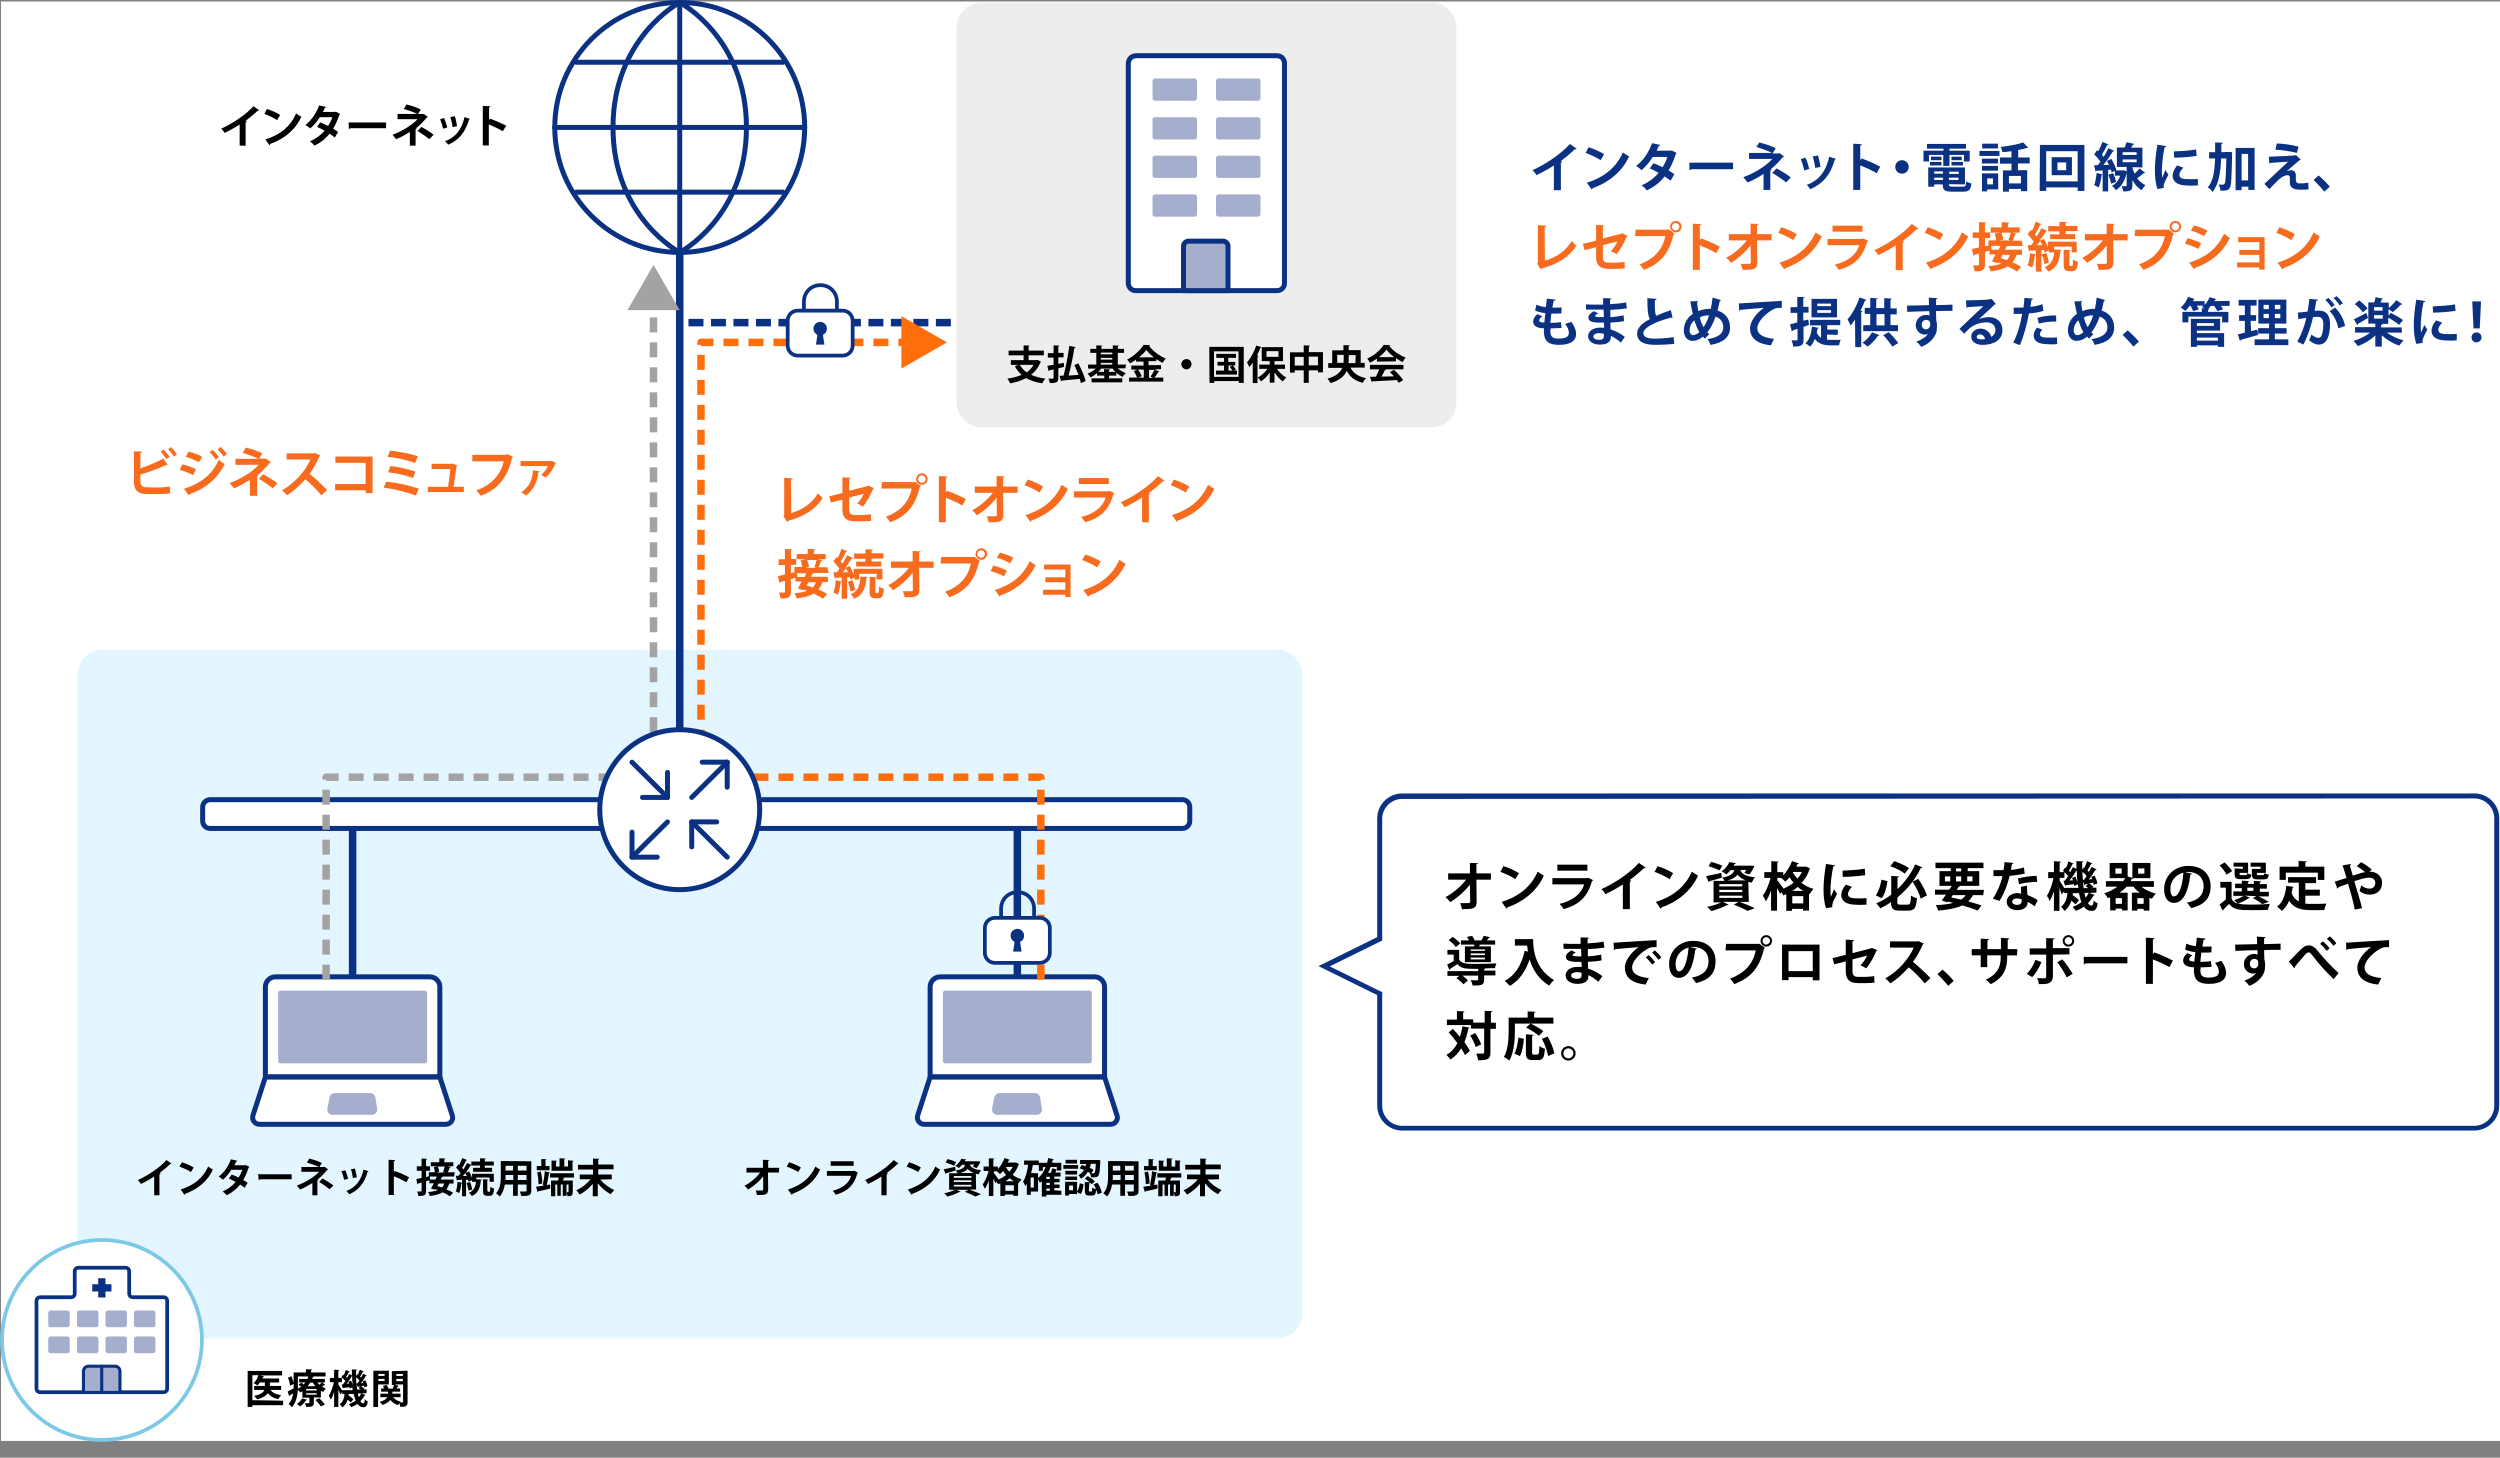 <?xml version="1.0" encoding="utf-8"?>
<!-- Generator: Adobe Illustrator 27.9.5, SVG Export Plug-In . SVG Version: 9.03 Build 54986)  -->
<svg version="1.1" id="_レイヤー_2" xmlns="http://www.w3.org/2000/svg" xmlns:xlink="http://www.w3.org/1999/xlink" x="0px"
	 y="0px" viewBox="0 0 1000.4 583.3" style="enable-background:new 0 0 1000.4 583.3;" xml:space="preserve">
<rect x="0" y="0" width="1000.4" height="583.3" fill="#808080" stroke="none"/>
<style type="text/css">
	.st0{fill:#FFFFFF;}
	.st1{fill:none;stroke:#0B3182;stroke-width:3;stroke-miterlimit:10;stroke-dasharray:0,0,6,3;}
	.st2{fill:#E3F5FF;}
	.st3{fill:none;stroke:#0B3182;stroke-width:3;stroke-miterlimit:10;}
	.st4{fill:#FFFFFF;stroke:#0B3182;stroke-width:2;stroke-linecap:round;stroke-linejoin:round;}
	.st5{fill:none;stroke:#0B3182;stroke-width:2;stroke-linecap:round;stroke-linejoin:round;}
	.st6{fill:#0B3182;}
	.st7{fill:#F76B1F;}
	.st8{fill:#A5AECD;}
	.st9{fill:#FFFFFF;stroke:#7DC8E6;stroke-width:1.5;stroke-linecap:round;stroke-linejoin:round;}
	.st10{fill:#FFFFFF;stroke:#0B3182;stroke-width:1.5;stroke-linecap:round;stroke-linejoin:round;}
	.st11{fill:#A5AECD;stroke:#0B3182;stroke-width:1.25;stroke-linecap:round;stroke-linejoin:round;}
	.st12{fill:none;stroke:#0B3182;stroke-width:1.25;stroke-linecap:round;stroke-linejoin:round;}
	.st13{fill:#EDEDED;}
	.st14{fill:#A5AECD;stroke:#0B3182;stroke-width:2;stroke-linecap:round;stroke-linejoin:round;}
	.st15{fill:none;stroke:#FF6E0B;stroke-width:3;stroke-linejoin:round;stroke-dasharray:0,0,6,4;}
	.st16{fill:#FF6E0B;}
	.st17{fill:none;stroke:#A3A3A3;stroke-width:3;stroke-linejoin:round;stroke-dasharray:0,0,6,4;}
	.st18{fill:#A3A3A3;}
	.st19{fill:none;stroke:#0B3182;stroke-width:1.5;stroke-linecap:round;stroke-linejoin:round;}
</style>
<g id="_アイコン">
	<rect x="0.4" y="0.6" class="st0" width="1000" height="576"/>
	<line class="st1" x1="389.5" y1="129.1" x2="272.9" y2="129.1"/>
	<path class="st2" d="M41.1,260h470c5.5,0,10,4.5,10,10v255.6c0,5.5-4.5,10-10,10h-470c-5.5,0-10-4.5-10-10V270
		C31.1,264.5,35.6,260,41.1,260z"/>
	<line class="st3" x1="272" y1="86.7" x2="272" y2="299"/>
	<circle class="st4" cx="272" cy="51" r="50"/>
	<path class="st4" d="M272,1c0,0,26.7,14,26.7,50S272,101,272,101"/>
	<path class="st4" d="M272,1c0,0-26.7,14-26.7,50s26.7,50,26.7,50"/>
	<line class="st5" x1="221.9" y1="51" x2="322" y2="51"/>
	<line class="st5" x1="230.6" y1="24.9" x2="313.3" y2="24.9"/>
	<line class="st5" x1="230.6" y1="76.9" x2="313.3" y2="76.9"/>
	<line class="st5" x1="272" y1="1" x2="272" y2="101"/>
	<path d="M103.7,44.1c-0.1,0.1-0.3,0.2-0.6,0.2c-1.4,1.4-3.2,2.8-4.9,4.1c0.2,0.1,0.4,0.1,0.6,0.2c-0.1,0.2-0.2,0.3-0.5,0.3v9.4
		h-2.4v-8.5c-1.6,1.1-4,2.4-6,3.4c-0.3-0.5-0.9-1.3-1.4-1.7c4.7-2.1,10.1-5.8,12.9-9L103.7,44.1L103.7,44.1z"/>
	<path d="M106.8,43.6c1.8,0.6,4,1.5,5.3,2.4l-1.2,2.1c-1.3-0.9-3.4-1.9-5.1-2.5C105.8,45.6,106.8,43.6,106.8,43.6z M106.2,55.8
		c6.1-1.9,10.2-5.4,12.3-10.4c0.7,0.5,1.4,1,2.1,1.3c-2.2,4.9-6.5,8.8-12.5,10.9c0,0.2-0.1,0.4-0.3,0.5L106.2,55.8L106.2,55.8z"/>
	<path d="M136.1,45.6c0,0.1-0.1,0.2-0.3,0.3c-0.7,2.1-1.6,4.2-2.5,5.6c0.6,0.4,1.5,0.9,2,1.3l-1.3,2.2c-0.5-0.4-1.4-1-2.1-1.5
		c-1.6,2-3.6,3.6-6.1,4.8c-0.3-0.5-1.2-1.4-1.8-1.7c2.3-1,4.3-2.5,5.9-4.3c-1-0.6-2.1-1.1-3-1.5l1.2-1.8c1,0.4,2.1,0.8,3.2,1.4
		c0.7-1.1,1.3-2.3,1.7-3.5h-5c-1.1,1.7-2.5,3.4-3.9,4.5c-0.4-0.4-1.3-1.1-1.9-1.4c2.5-1.9,4.4-4.8,5.5-7.8l2.9,0.6
		c-0.1,0.2-0.3,0.3-0.6,0.3c-0.2,0.5-0.5,1.2-0.8,1.7h4.8l0.4-0.1L136.1,45.6L136.1,45.6z"/>
	<path d="M139.5,49h15v2.3h-14.3c-0.1,0.2-0.4,0.3-0.6,0.3L139.5,49L139.5,49z"/>
	<path d="M169.6,45.6l1.6,1.2c-0.1,0.1-0.2,0.3-0.5,0.3c-1.1,1.4-2.7,3-4.2,4.2l0.3,0.1c-0.1,0.1-0.2,0.3-0.5,0.3v6.6H164v-5.5
		c-1.6,1-3.7,2.2-5.5,2.9c-0.1-0.1-1.3-1.6-1.4-1.8c3.4-1.2,7.8-3.8,10-6.2h-8v-2.1h7.9c-1.4-0.7-3.7-1.5-5.4-2l1.1-1.8
		c1.8,0.4,4,1.2,5.7,2l-1.1,1.8h2.1C169.3,45.8,169.6,45.6,169.6,45.6z M171.8,55.7c-1.2-1-3.1-2.3-4.7-3.3l1.5-1.6
		c1.8,0.9,3.6,2.1,4.9,3.1L171.8,55.7L171.8,55.7z"/>
	<path d="M177.7,47.2c0.5,1.1,1,2.7,1.3,3.8l-1.7,0.5c-0.2-1.1-0.7-2.7-1.2-3.8L177.7,47.2L177.7,47.2z M188.1,47.6
		c-0.1,0.1-0.2,0.3-0.4,0.2c-1.5,5.3-4.3,8.4-8.4,10.1c-0.2-0.4-0.8-1.1-1.2-1.4c3.9-1.4,6.6-4.3,7.8-9.7
		C185.8,46.9,188.1,47.6,188.1,47.6z M182,46.5c0.4,1.1,0.7,2.8,0.9,4l-1.8,0.4c-0.1-1.2-0.5-2.8-0.9-4L182,46.5L182,46.5z"/>
	<path d="M201.2,52.5c-1.5-0.9-3.9-2-5.6-2.7v8.4h-2.4V42.4l3,0.1c0,0.2-0.2,0.4-0.5,0.5v5.1l0.4-0.6c2,0.7,4.7,1.9,6.5,2.8
		L201.2,52.5L201.2,52.5z"/>
	<path class="st4" d="M84.1,320h389c1.7,0,3,1.3,3,3v5.5c0,1.7-1.3,3-3,3h-389c-1.7,0-3-1.3-3-3V323C81.1,321.3,82.5,320,84.1,320z"
		/>
	<path class="st6" d="M630.9,59.5c-0.1,0.2-0.3,0.3-0.7,0.2c-1.6,1.6-3.7,3.3-5.7,4.8c0.2,0.1,0.5,0.2,0.7,0.2
		c-0.1,0.2-0.3,0.4-0.6,0.4v11h-2.8v-9.9c-1.9,1.3-4.7,2.8-7,3.9c-0.3-0.6-1-1.6-1.6-2c5.5-2.4,11.8-6.8,15-10.5L630.9,59.5
		L630.9,59.5z"/>
	<path class="st6" d="M635.7,58.9c2.1,0.7,4.6,1.8,6.2,2.8l-1.4,2.4c-1.5-1-4-2.2-6-2.9L635.7,58.9L635.7,58.9z M635,73.1
		c7.1-2.2,11.9-6.3,14.4-12.1c0.8,0.6,1.7,1.1,2.5,1.6c-2.6,5.7-7.6,10.2-14.6,12.7c0,0.2-0.2,0.5-0.4,0.5L635,73.1L635,73.1z"/>
	<path class="st6" d="M670.9,61.2c0,0.1-0.2,0.3-0.3,0.4c-0.8,2.4-1.8,4.9-2.9,6.6c0.7,0.4,1.7,1.1,2.3,1.5l-1.5,2.6
		c-0.6-0.5-1.6-1.2-2.4-1.7c-1.8,2.4-4.2,4.2-7.1,5.6c-0.4-0.6-1.4-1.6-2.1-2c2.7-1.2,5-2.9,6.8-5c-1.1-0.7-2.4-1.3-3.5-1.8l1.4-2.1
		c1.2,0.4,2.5,1,3.7,1.6c0.8-1.3,1.5-2.7,1.9-4.1h-5.8c-1.3,2-2.9,3.9-4.5,5.3c-0.5-0.5-1.5-1.3-2.2-1.7c3-2.2,5.1-5.6,6.4-9.1
		l3.4,0.7c-0.1,0.2-0.3,0.4-0.7,0.3c-0.2,0.6-0.6,1.3-0.9,2h5.6l0.4-0.1L670.9,61.2L670.9,61.2z"/>
	<path class="st6" d="M676,65.1h17.5v2.6h-16.7c-0.1,0.2-0.4,0.4-0.7,0.4L676,65.1L676,65.1z"/>
	<path class="st6" d="M712,61.2l1.9,1.4c-0.1,0.2-0.3,0.3-0.5,0.3c-1.3,1.6-3.2,3.5-4.9,4.9l0.4,0.1c-0.1,0.2-0.2,0.3-0.5,0.4v7.7
		h-2.7v-6.4c-1.8,1.2-4.3,2.6-6.4,3.4c-0.1-0.1-1.5-1.9-1.7-2.1c4-1.4,9.1-4.4,11.6-7.3h-9.3v-2.4h9.2c-1.7-0.9-4.3-1.8-6.3-2.4
		L704,57c2.1,0.5,4.7,1.4,6.6,2.3l-1.3,2.1h2.4L712,61.2L712,61.2z M714.7,73c-1.4-1.2-3.6-2.7-5.5-3.8l1.7-1.8
		c2.1,1.1,4.2,2.4,5.7,3.6L714.7,73z"/>
	<path class="st6" d="M722.5,63.1c0.6,1.3,1.2,3.2,1.5,4.5l-2,0.6c-0.3-1.3-0.8-3.1-1.4-4.5L722.5,63.1L722.5,63.1z M734.7,63.6
		c-0.1,0.2-0.3,0.3-0.5,0.3c-1.7,6.2-5,9.8-9.8,11.8c-0.3-0.4-0.9-1.3-1.4-1.7c4.5-1.7,7.6-5,9-11.3L734.7,63.6L734.7,63.6z
		 M727.5,62.2c0.4,1.3,0.8,3.3,1,4.6l-2.1,0.4c-0.2-1.4-0.6-3.3-1-4.6L727.5,62.2L727.5,62.2z"/>
	<path class="st6" d="M751,69.3c-1.7-1-4.5-2.3-6.6-3.1V76h-2.8V57.5l3.4,0.2c0,0.3-0.2,0.5-0.6,0.5v5.9l0.5-0.7
		c2.3,0.8,5.5,2.2,7.5,3.3L751,69.3z"/>
	<path class="st6" d="M763.8,66.8c0,1.5-1.2,2.7-2.7,2.7s-2.7-1.2-2.7-2.7s1.2-2.7,2.7-2.7C762.6,64.1,763.8,65.3,763.8,66.8z"/>
	<path class="st6" d="M771.9,62v2.6h-2.2v-4.3h8v-0.8h-6.6v-1.9h15.6v1.9h-6.6v0.8h8.1v4.3h-2.3V62h-5.8v4.4h-2.5V62L771.9,62
		L771.9,62z M779.9,73.7c0,0.8,0.2,1,1.5,1h4c1.1,0,1.3-0.3,1.4-2.1c0.5,0.3,1.4,0.7,2.1,0.8c-0.3,2.6-1,3.3-3.3,3.3h-4.5
		c-3,0-3.7-0.7-3.7-2.9H774v0.9h-2.4v-7.7h14.7v6.8L779.9,73.7L779.9,73.7z M772.3,66.2v-1.4h4.6v1.4H772.3z M772.7,62.7h4.2v1.4
		h-4.2C772.7,64.1,772.7,62.7,772.7,62.7z M777.5,68.6H774v0.9h3.5V68.6z M774,72h3.5v-0.9H774V72z M783.8,69.6v-0.9h-3.8v0.9H783.8
		z M779.9,72h3.8v-0.9h-3.8V72z M780.9,62.7h4.1v1.4h-4.1C780.9,64.1,780.9,62.7,780.9,62.7z M780.9,66.2v-1.4h4.6v1.4H780.9z"/>
	<path class="st6" d="M792.1,62.4v-2h8v2H792.1z M799.6,69.4v6.4h-4.4v0.8h-2.1v-7.2C793.1,69.4,799.6,69.4,799.6,69.4z M799.5,63.5
		v1.9h-6.4v-1.9C793.1,63.5,799.5,63.5,799.5,63.5z M793.1,68.3v-1.9h6.4v1.9H793.1z M799.5,57.5v1.9h-6.3v-1.9H799.5z M797.5,71.4
		h-2.3v2.4h2.3V71.4z M812.1,65.4h-4.6v2.7h3.7v8.4h-2.5v-0.9h-4.8v1.1h-2.4v-8.5h3.4v-2.7h-4.6V63h4.6v-2.5
		c-1.2,0.2-2.5,0.3-3.6,0.4c-0.1-0.6-0.4-1.6-0.7-2.1c3.3-0.4,6.8-1,9-1.8l2,2.1c-0.1,0.1-0.2,0.1-0.3,0.1c-0.1,0-0.1,0-0.2,0
		c-1,0.3-2.2,0.6-3.5,0.8V63h4.6V65.4L812.1,65.4z M808.7,73.4v-3h-4.8v3H808.7z"/>
	<path class="st6" d="M816.3,58h17.8v18.4h-2.7v-1.4h-12.6v1.4h-2.6L816.3,58L816.3,58z M818.8,72.6h12.6V60.5h-12.6V72.6z
		 M821,62.9h8.1v7.2H821V62.9z M826.8,68.1V65h-3.5v3.1H826.8z"/>
	<path class="st6" d="M853.3,66.9c0,0.6,0.6,2,0.9,2.6c0.7-0.7,1.5-1.5,2-2.1c2.1,1.7,2.2,1.7,2.2,1.8c-0.1,0.1-0.2,0.1-0.4,0.1
		c-0.1,0-0.1,0-0.2,0c-0.6,0.6-1.7,1.4-2.6,2c0.8,1.1,1.9,2.1,3.3,2.8c-0.4,0.4-1.2,1.4-1.5,2c-1.7-1-2.9-2.5-3.7-4.1v2.2
		c0,2-0.7,2.4-3.7,2.4c-0.1-0.6-0.3-1.5-0.6-2.1c0.7,0,1.5,0,1.7,0c0.3,0,0.3-0.1,0.3-0.3v-5.1c-0.7,3.4-2.2,5.7-4.3,7
		c-0.3-0.5-1.1-1.4-1.6-1.7c1.5-0.8,2.7-2.2,3.3-4.1h-2.1v-1.9l-1.3,0.6c-0.1-0.3-0.2-0.7-0.3-1.1l-1.1,0.1v8.6h-2.2v-6.8
		c-0.1,0.1-0.3,0.2-0.4,0.2c-0.2,1.7-0.6,3.7-1.2,5c-0.5-0.3-1.3-0.7-1.8-0.9c0.5-1.2,0.8-3.1,1-4.9l2.4,0.6v-1.6
		c-0.9,0.1-1.8,0.1-2.5,0.1c-0.1,0.2-0.2,0.3-0.4,0.3l-0.5-2.5h1.5c0.3-0.4,0.7-0.9,1-1.4c-0.6-0.9-1.6-2.1-2.5-2.9l1.2-1.7l0.5,0.4
		c0.6-1.2,1.2-2.6,1.6-3.7l2.5,1c-0.1,0.1-0.3,0.2-0.6,0.2c-0.5,1.2-1.4,2.7-2.1,3.9c0.3,0.3,0.5,0.6,0.7,0.9
		c0.7-1.2,1.4-2.4,1.9-3.5l2.4,1.1c-0.1,0.1-0.3,0.2-0.6,0.2c-1,1.6-2.4,3.7-3.8,5.4l2.2,0c-0.3-0.6-0.5-1.1-0.8-1.6l1.8-0.8
		c0.8,1.4,1.7,3.3,2,4.5l-0.3,0.1h2.8l0.4-0.1l1.2,0.5v-1.8h-3.9V59h3.1c0.3-0.7,0.6-1.5,0.8-2.1l3.1,0.7c-0.1,0.2-0.3,0.3-0.6,0.3
		l-0.7,1.2h4.5v7.9L853.3,66.9L853.3,66.9z M845.6,69.3c0.5,1.1,1,2.6,1.2,3.5c-0.6,0.2-1.2,0.4-2,0.7c-0.2-1-0.7-2.5-1.1-3.6
		C843.7,69.9,845.6,69.3,845.6,69.3z M849.4,60.9V62h5.6v-1.1H849.4z M849.4,63.8v1.1h5.6v-1.1C855,63.8,849.4,63.8,849.4,63.8z"/>
	<path class="st6" d="M866.9,58.5c0,0.2-0.2,0.4-0.7,0.4c-0.8,3.7-1.1,7.5-1.1,9.2c0,1.2,0,2.2,0.1,3c0.3-0.6,1.1-2.4,1.3-3.1
		l1.2,1.9c-0.7,1.5-1.4,2.6-1.7,3.6c-0.1,0.4-0.2,0.7-0.2,1c0,0.3,0,0.5,0.1,0.7l-2.6,0.4c-0.7-2-1-4.7-1-7.5c0-2.9,0.4-6.8,1-10.2
		L866.9,58.5L866.9,58.5z M879.5,74.2c-0.8,0-1.6,0.1-2.4,0.1c-1.3,0-2.6-0.1-3.6-0.2c-2.9-0.4-4.1-2-4.1-3.7c0-1.5,0.7-2.8,1.8-4.2
		l2.5,0.9c-0.9,0.9-1.6,1.9-1.6,2.9c0,1.6,1.9,1.7,4.4,1.7c1,0,2.1,0,3-0.1L879.5,74.2L879.5,74.2z M869.9,60.6
		c2.4-0.1,6.3-0.3,8.9-0.8l0.2,2.6c-2.5,0.4-6.6,0.7-9,0.7L869.9,60.6L869.9,60.6z"/>
	<path class="st6" d="M891.3,60.8l0.6,0l1.3,0.1c0,0.2,0,0.5,0,0.8c-0.2,9.2-0.3,12.5-0.9,13.4c-0.4,0.7-0.9,1.2-2.9,1.2
		c-0.3,0-0.6,0-0.9,0c0-0.7-0.3-1.8-0.7-2.5c0.7,0.1,1.3,0.1,1.7,0.1c0.3,0,0.5-0.1,0.7-0.4c0.4-0.6,0.5-3.1,0.7-10.1h-2.1
		c-0.2,5.4-0.9,10.2-3.4,13.4c-0.4-0.6-1.2-1.4-1.9-1.8c2.2-2.7,2.7-6.7,2.9-11.6h-2.4v-2.5h2.4c0-1.3,0-2.6,0-3.9l3.1,0.1
		c0,0.3-0.2,0.4-0.6,0.5c0,1.1,0,2.2,0,3.3L891.3,60.8L891.3,60.8z M894.6,59.2h7.6v16.8h-2.5v-1.3H897v1.4h-2.4
		C894.6,76.1,894.6,59.2,894.6,59.2z M897,72.2h2.6V61.6H897V72.2z"/>
	<path class="st6" d="M915.1,68.5c0.6-0.2,1.2-0.4,1.7-0.4c1.2,0,1.9,0.9,1.9,2c0,0.6,0,1.3,0,1.7c0,1.6,0.9,1.6,2,1.6
		c0.9,0,2-0.1,3-0.3c0,0.4,0,0.7,0,1c0,1.1,0.1,1.7,0.1,1.7c-0.9,0.1-2,0.1-3,0.1c-0.7,0-1.4,0-1.8-0.1c-1.7-0.2-2.7-1.2-2.7-2.7
		c0-0.5,0-1.3,0-1.9c0-0.7-0.3-1.1-0.9-1.1c-1,0-2.2,0.6-3.5,1.7c-1.1,1.1-3.2,3.2-3.8,3.9c0,0-0.4-0.5-2-2.1c2.1-2,7.8-7.3,9.5-8.9
		c-1.4,0.1-5,0.3-7.2,0.5c-0.1,0.2-0.2,0.3-0.3,0.3l-0.2-2.8c2.9-0.1,8.1-0.3,10.4-0.5l0.4-0.2l2,1.9c-0.1,0.1-0.3,0.2-0.5,0.2
		C918.8,65.3,916.8,66.9,915.1,68.5L915.1,68.5L915.1,68.5z M919.1,61.2c-2.1-0.6-6-1.2-8.6-1.3l0.6-2.5c2.8,0.1,6.2,0.6,8.7,1.3
		L919.1,61.2L919.1,61.2z"/>
	<path class="st6" d="M927.8,70.2c1.5,1.2,3.5,3.3,4.5,4.5l-2.2,2c-0.9-1.2-3.1-3.5-4.3-4.7L927.8,70.2L927.8,70.2z"/>
	<path class="st7" d="M618.2,104.3c4.6-1.3,8.5-4,10.7-7.9c0.5,0.6,1.4,1.5,1.9,1.9c-2.7,4.4-7.6,7.5-13.8,9.1
		c-0.1,0.2-0.2,0.4-0.4,0.5l-1.5-2.4l0.3-0.5V90.1l3.4,0.2c0,0.3-0.2,0.5-0.7,0.5L618.2,104.3L618.2,104.3z"/>
	<path class="st7" d="M651.3,94.4c-0.1,0.1-0.2,0.3-0.4,0.4c-0.9,2.2-2.6,5.3-4,6.9c-0.6-0.4-1.6-0.9-2.3-1.2c1-1,2.1-2.6,2.6-3.9
		l-5.8,1.5v4.7c0,1.7,0.7,2.3,2.2,2.3h3.3c0.8,0,2.4-0.2,3.2-0.3c0,0.8,0,1.8,0.1,2.6c-0.8,0.1-2.3,0.2-3.2,0.2h-3.4
		c-3.3,0-4.9-1.5-4.9-4.6v-4.1l-4.6,1.2l-0.7-2.5l5.3-1.3V90l3.3,0.2c0,0.3-0.3,0.4-0.6,0.5v4.7l7.4-1.9l0.3-0.2L651.3,94.4
		L651.3,94.4z"/>
	<path class="st7" d="M654.5,91.9h13.1l0.2-0.1l2.3,1.7c-0.1,0.1-0.2,0.2-0.4,0.3c-1.9,7.9-5.4,11.7-11.9,14.2
		c-0.4-0.7-1.2-1.7-1.7-2.2c5.7-2.1,9.2-5.8,10.3-11.3h-12.1L654.5,91.9L654.5,91.9z M670.6,88.4c1.3,0,2.3,1,2.3,2.3
		c0,1.2-1,2.3-2.3,2.3c-1.2,0-2.3-1-2.3-2.3C668.3,89.4,669.4,88.4,670.6,88.4z M672,90.7c0-0.8-0.7-1.5-1.5-1.5
		c-0.8,0-1.5,0.7-1.5,1.5s0.7,1.5,1.5,1.5C671.4,92.2,672,91.5,672,90.7z"/>
	<path class="st7" d="M686.8,101.3c-1.7-1-4.5-2.3-6.6-3.1v9.8h-2.8V89.5l3.4,0.2c0,0.3-0.2,0.5-0.6,0.5v5.9l0.5-0.7
		c2.3,0.8,5.5,2.2,7.5,3.3L686.8,101.3L686.8,101.3z"/>
	<path class="st7" d="M708.9,96.2h-5.8l0.1,8.8c0,3-1.8,3-5.9,3c-0.1-0.7-0.4-1.7-0.7-2.4c0.5,0,1.2,0,1.7,0c2,0,2.3,0,2.3-0.6
		l-0.1-6.8c-2.1,2.7-5,5.3-7.9,7c-0.4-0.7-1.2-1.5-1.9-2c3.1-1.6,6.2-4.3,8.3-7h-7.2v-2.5h8.7l0-4.2l3.2,0.1c0,0.2-0.2,0.4-0.6,0.4
		l0,3.7h5.8V96.2L708.9,96.2z"/>
	<path class="st7" d="M712.8,90.9c2.1,0.7,4.6,1.8,6.2,2.8l-1.4,2.4c-1.5-1-4-2.2-6-2.9L712.8,90.9L712.8,90.9z M712.1,105.1
		c7.1-2.2,11.9-6.3,14.4-12.1c0.8,0.6,1.7,1.1,2.5,1.6c-2.6,5.7-7.6,10.2-14.6,12.7c0,0.2-0.2,0.5-0.4,0.5L712.1,105.1L712.1,105.1z
		"/>
	<path class="st7" d="M747.6,96.4c-0.1,0.1-0.2,0.3-0.4,0.3c-1.9,6.4-5.1,9.5-11.4,11.3c-0.3-0.6-1.1-1.6-1.6-2.1
		c5.3-1.3,8.8-4.1,9.8-7.8h-12.7v-2.5h13.9l0.3-0.2L747.6,96.4L747.6,96.4z M745.3,92.7h-12v-2.4h12V92.7z"/>
	<path class="st7" d="M767.7,91.5c-0.1,0.2-0.3,0.3-0.7,0.2c-1.6,1.6-3.7,3.3-5.7,4.8c0.2,0.1,0.5,0.2,0.7,0.2
		c-0.1,0.2-0.3,0.4-0.6,0.4v11h-2.8v-9.9c-1.9,1.3-4.7,2.8-7,3.9c-0.3-0.6-1-1.6-1.6-2c5.5-2.4,11.8-6.8,15-10.5L767.7,91.5z"/>
	<path class="st7" d="M771.4,90.9c2.1,0.7,4.6,1.8,6.2,2.8l-1.4,2.4c-1.5-1-4-2.2-6-2.9L771.4,90.9L771.4,90.9z M770.7,105.1
		c7.1-2.2,11.9-6.3,14.4-12.1c0.8,0.6,1.7,1.1,2.5,1.6c-2.6,5.7-7.6,10.2-14.6,12.7c0,0.2-0.2,0.5-0.4,0.5L770.7,105.1L770.7,105.1z
		"/>
	<path class="st7" d="M809.4,98.4h-5.9c-0.1,0.2-0.3,0.2-0.6,0.2l-0.6,1.3h6.8v2.1h-2.2c-0.4,1.2-0.9,2.2-1.6,3
		c1.4,0.6,2.6,1.2,3.5,1.8l-1.7,1.9c-0.9-0.7-2.2-1.4-3.7-2.1c-1.6,1-3.8,1.6-6.8,2c-0.2-0.7-0.6-1.6-0.9-2.1c2.2-0.2,3.8-0.5,5.1-1
		c-0.4-0.1-0.9-0.3-1.3-0.5l-0.2,0.3l-2.2-0.7c0.4-0.8,0.9-1.7,1.4-2.8h-2.4v-1.5l-1.8,0.5v5c0,2.3-0.8,2.8-4.1,2.8
		c-0.1-0.7-0.4-1.7-0.7-2.4c0.4,0,0.8,0,1.2,0c1.1,0,1.2,0,1.2-0.4v-4.3l-1.8,0.5c0,0.2-0.2,0.3-0.4,0.4l-0.6-2.8
		c0.8-0.1,1.7-0.3,2.8-0.6v-3.8h-2.5V93h2.5v-4.1l2.9,0.1c0,0.2-0.2,0.3-0.5,0.4V93h2.1v2.3h-2.1v3.3l1.4-0.3v-2.1h3.1
		c-0.1-0.8-0.3-1.9-0.6-2.7l2.1-0.4h-3.7V91h4.4v-2.1l3.1,0.2c0,0.2-0.2,0.3-0.6,0.4V91h4.7v2.1h-3.1l1.8,0.4
		c-0.1,0.2-0.2,0.3-0.5,0.3c-0.3,0.7-0.7,1.7-1,2.5h3.6L809.4,98.4L809.4,98.4z M796.9,99.9h2.9l0.7-1.5h-3.7L796.9,99.9L796.9,99.9
		z M803.7,96c0.3-0.8,0.7-2,0.9-2.9h-3.7c0.3,0.9,0.7,2.1,0.7,2.8l-1.6,0.3h4.7L803.7,96L803.7,96z M801.3,102
		c-0.2,0.4-0.4,0.9-0.7,1.3c0.8,0.2,1.6,0.5,2.5,0.8c0.5-0.6,0.9-1.3,1.2-2.1H801.3z"/>
	<path class="st7" d="M818.2,101.1c-0.1-0.3-0.1-0.7-0.3-1.1l-1,0.1v8.6h-2.2v-6.8c-0.1,0.1-0.2,0.2-0.4,0.2c-0.2,1.7-0.6,3.7-1.1,5
		c-0.4-0.3-1.2-0.7-1.8-0.9c0.5-1.2,0.8-3.1,0.9-4.9l2.4,0.5v-1.6c-0.9,0.1-1.7,0.1-2.4,0.1c0,0.2-0.2,0.3-0.4,0.3l-0.5-2.5h1.4
		c0.3-0.4,0.7-0.9,1-1.4c-0.6-0.9-1.6-2.1-2.4-3c0.5-0.6,0.9-1.2,1.2-1.7l0.5,0.4c0.6-1.2,1.2-2.6,1.5-3.7l2.4,1
		c-0.1,0.1-0.3,0.2-0.6,0.2c-0.5,1.2-1.3,2.7-2.1,3.9c0.3,0.3,0.5,0.6,0.7,0.9c0.7-1.2,1.4-2.4,1.9-3.4l2.4,1.1
		c-0.1,0.1-0.3,0.2-0.6,0.2c-0.7,1.1-1.6,2.5-2.5,3.7l1.7-0.7c0.6,1.1,1.3,2.4,1.6,3.5v-2.4h11.5v4.3H829v-2.3h-7v2.3h-2.2v-0.8
		L818.2,101.1L818.2,101.1z M817.2,98.1c-0.2-0.6-0.5-1.1-0.8-1.6c-0.4,0.6-0.8,1.1-1.3,1.6L817.2,98.1L817.2,98.1z M818.1,105.7
		c-0.1-1.1-0.6-2.7-1.1-3.9l1.8-0.6c0.5,1.2,0.9,2.8,1.1,3.9L818.1,105.7L818.1,105.7z M825,100c0,0.2-0.2,0.3-0.5,0.4
		c-0.3,4.1-1.6,6.9-4.8,8.3c-0.3-0.5-1.1-1.4-1.5-1.8c2.8-1.1,3.8-3.5,3.9-7.1L825,100L825,100z M824.1,93.8v-1.2h-4.5v-2.1h4.5
		v-1.7l3,0.1c0,0.2-0.2,0.3-0.5,0.4v1.1h4.7v2.1h-4.7v1.2h3.8v2h-10v-2C820.5,93.8,824.1,93.8,824.1,93.8z M828.1,105.7
		c0,0.6,0,0.7,0.3,0.7h0.7c0.3,0,0.4-0.3,0.4-2.6c0.4,0.4,1.4,0.8,2,0.9c-0.2,3-0.8,3.8-2.2,3.8h-1.3c-1.8,0-2.2-0.7-2.2-2.8v-5.8
		l2.8,0.2c0,0.2-0.2,0.3-0.5,0.4L828.1,105.7L828.1,105.7z"/>
	<path class="st7" d="M851.4,96.2h-5.8l0.1,8.8c0,3-1.8,3-5.9,3c-0.1-0.7-0.4-1.7-0.7-2.4c0.5,0,1.2,0,1.7,0c2,0,2.3,0,2.3-0.6
		l-0.1-6.8c-2.1,2.7-5,5.3-7.9,7c-0.4-0.7-1.2-1.5-1.9-2c3.1-1.6,6.2-4.3,8.3-7h-7.2v-2.5h8.7l0-4.2l3.2,0.1c0,0.2-0.2,0.4-0.6,0.4
		l0,3.7h5.8L851.4,96.2L851.4,96.2z"/>
	<path class="st7" d="M854.4,91.9h13.1l0.2-0.1l2.3,1.7c-0.1,0.1-0.2,0.2-0.4,0.3c-1.9,7.9-5.4,11.7-11.9,14.2
		c-0.4-0.7-1.2-1.7-1.7-2.2c5.7-2.1,9.2-5.8,10.3-11.3h-12.1L854.4,91.9L854.4,91.9z M870.5,88.4c1.3,0,2.3,1,2.3,2.3
		c0,1.2-1,2.3-2.3,2.3c-1.2,0-2.3-1-2.3-2.3C868.2,89.4,869.3,88.4,870.5,88.4z M872,90.7c0-0.8-0.7-1.5-1.5-1.5
		c-0.8,0-1.5,0.7-1.5,1.5s0.7,1.5,1.5,1.5C871.4,92.2,872,91.5,872,90.7z"/>
	<path class="st7" d="M875.4,95.3c1.9,0.5,4,1.3,5.4,2l-1.1,2.3c-1.4-0.7-3.6-1.6-5.4-2.1L875.4,95.3L875.4,95.3z M876,105.1
		c6.4-2,11.1-5.4,14-11.6c0.5,0.5,1.7,1.4,2.3,1.7c-2.9,6-8,10-14,12c0,0.2-0.1,0.4-0.3,0.6L876,105.1z M877.9,90.2
		c1.9,0.5,4,1.3,5.4,2.1l-1.3,2.2c-1.5-0.8-3.4-1.7-5.3-2.2L877.9,90.2L877.9,90.2z"/>
	<path class="st7" d="M906.2,94.9v13h-2.1v-0.9h-8.9v-2h8.9V102h-8v-2h8v-3.1h-8.5v-2L906.2,94.9L906.2,94.9z"/>
	<path class="st7" d="M912.1,90.9c2.1,0.7,4.6,1.8,6.2,2.8l-1.4,2.4c-1.5-1-4-2.2-6-2.9L912.1,90.9L912.1,90.9z M911.4,105.1
		c7.1-2.2,11.9-6.3,14.4-12.1c0.8,0.6,1.7,1.1,2.5,1.6c-2.6,5.7-7.6,10.2-14.6,12.7c0,0.2-0.2,0.5-0.4,0.5L911.4,105.1L911.4,105.1z
		"/>
	<path class="st6" d="M624.9,131.2c-1.2,0.1-2.9,0.2-4.4,0.2c0,0.5-0.1,0.9-0.1,1.3c0,2.5,1.6,2.8,3.4,2.8c0.9,0,1.8-0.1,2.6-0.4
		c1-0.3,1.4-1,1.4-2s-0.5-2.2-1.5-3.5c0.7-0.2,1.8-0.6,2.5-0.8c1.3,1.8,1.9,3.4,1.9,4.8c0,4.4-5.6,4.4-6.9,4.4c-4.1,0-6-1.5-6-5.4
		c0-0.6,0-0.9,0.1-1.2c-1.6-0.1-4.4-0.3-4.4-2.8c0-0.9,0.5-1.9,1.7-2.9l2,0.9c-0.8,0.5-1.3,1.1-1.3,1.6c0,0.8,1.3,0.8,2.1,0.9
		c0.1-1.2,0.2-2.4,0.4-3.8c-1.3-0.1-2.9-0.5-4.1-1l0.5-2.4c1.1,0.5,2.4,0.9,3.8,1c0.1-1.2,0.3-2.4,0.4-3.4l3.5,0.4
		c0,0.3-0.3,0.4-0.8,0.5c-0.1,0.7-0.3,1.7-0.5,2.7c0.4,0,0.9,0,1.4,0c0.8,0,1.6,0,2.3-0.1l-0.1,2.4c-0.5,0-1.3,0.1-2,0.1
		c-0.7,0-1.4,0-2,0c-0.2,1.3-0.3,2.5-0.4,3.7c1.4,0,2.9-0.1,4.2-0.3L624.9,131.2L624.9,131.2z"/>
	<path class="st6" d="M634.6,121.8c1.3,0.1,3.3,0.1,4.9,0.1c0.7,0,1.4,0,2,0c0-0.9,0-1.9,0-2.6l3.3,0.1c0,0.2-0.2,0.4-0.5,0.4v1.9
		c2.2-0.1,4.3-0.3,6.4-0.7l0.3,2.4c-2,0.3-4.1,0.5-6.6,0.6c0,1,0,2,0,2.9c1.9-0.1,4-0.4,5.3-0.7l0.2,2.3c-1.4,0.3-3.5,0.5-5.5,0.6
		c0,1,0.1,2,0.1,2.7c1.9,0.6,3.9,1.6,5.7,3l-1.6,2.3c-1.3-1.2-2.7-2.1-4-2.7v0.6c0,1.7-1.4,2.9-4.4,2.9c-2.8,0-4.7-1.4-4.7-3.4
		c0-2.1,2.2-3.4,4.8-3.4c0.5,0,1.1,0,1.6,0.1c0-0.6,0-1.3-0.1-2.1c-0.6,0-1.2,0-1.6,0c-2.9,0-4.6-0.5-4.6-2c0-0.9,0.7-1.7,2.2-2.6
		l1.8,0.9c-0.8,0.3-1.3,0.7-1.3,1c0,0.3,0.3,0.5,2.4,0.5c0.4,0,0.7,0,1.1,0l-0.1-3c-0.7,0-1.4,0-2.1,0c-1.4,0-3.6,0-4.9,0
		L634.6,121.8L634.6,121.8z M641.8,133.6c-0.6-0.2-1.3-0.3-1.9-0.3c-1.3,0-2.3,0.5-2.3,1.4c0,0.8,1,1.3,2.4,1.3
		c1.2,0,1.8-0.5,1.8-1.5L641.8,133.6L641.8,133.6z"/>
	<path class="st6" d="M669.3,127.2c-0.1,0-0.1,0-0.2,0c-0.2,0-0.4,0-0.5-0.1c-6.3,1.7-11,4-11,6.2c0,1.6,1.7,2.2,4.6,2.2
		c2,0,5.2-0.2,7.5-0.6l0.3,2.7c-2.4,0.3-6.4,0.4-7.6,0.4c-4.1,0-7.3-1-7.3-4.6c0-2.2,2-4.1,5.1-5.7c-0.8-1.5-1-3.8-1-8.4l3.7,0.3
		c0,0.3-0.2,0.5-0.7,0.5c0,0.6,0,1.2,0,1.7c0,2.1,0.1,3.6,0.5,4.6c1.8-0.8,3.8-1.6,5.9-2.3L669.3,127.2L669.3,127.2z"/>
	<path class="st6" d="M688.7,120.1c-0.1,0.2-0.3,0.3-0.5,0.3c-0.3,1.3-0.6,2.7-0.9,3.9c3,0.9,5,3.3,5,6.7c0,3.8-2.5,6.1-7.8,7
		c-0.3-0.8-0.8-1.7-1.2-2.3c3.9-0.6,6.3-2,6.3-4.7c0-2.1-1.2-3.7-3.1-4.3c-0.9,2.6-2,4.7-3.3,6.3c0.2,0.3,0.5,0.5,0.8,0.7l-1.8,1.8
		c-0.2-0.2-0.5-0.5-0.7-0.8c-1.3,1.1-2.8,1.7-4.2,1.7c-2.2,0-3.5-1.8-3.5-4.2c0-2.9,1.5-5.2,3.6-6.6c-0.4-1.6-0.7-3.2-1-5l3.1-0.1
		c0,0.2-0.1,0.4-0.4,0.5c0.1,1.2,0.3,2.4,0.5,3.5c0.3-0.1,1.9-0.9,4.5-0.9c0.2,0,0.4,0,0.5,0c0.3-1.3,0.5-2.9,0.7-4.5L688.7,120.1
		L688.7,120.1z M680,132.9c-0.8-1.3-1.4-2.9-2-4.7c-1.7,1.4-1.9,3.3-1.9,3.9c0,1.1,0.5,2,1.3,2C678.4,134.1,679.3,133.6,680,132.9
		L680,132.9z M681.7,130.9c0.8-1.2,1.6-2.7,2.2-4.7c-0.2,0-0.4,0-0.5,0c-1.1,0-2.3,0.3-3.2,0.8C680.5,128.4,681,129.8,681.7,130.9
		L681.7,130.9z"/>
	<path class="st6" d="M695.8,121.4c0.7,0,1.6,0,2.2-0.1c2.4-0.2,11.5-0.7,15-0.9l0,2.8c-1.9-0.1-2.9,0.1-4.6,1.3
		c-2.3,1.5-5.2,4.4-5.2,6.8s2.1,3.8,6.7,4.3l-1.3,2.6c-6-0.7-8.3-3.2-8.3-6.9c0-2.6,2.4-5.9,5.5-8.1c-2.4,0.1-7.5,0.6-9.4,0.8
		c0,0.2-0.3,0.3-0.5,0.4C696,124.5,695.8,121.4,695.8,121.4z"/>
	<path class="st6" d="M723.6,127.9l0.3,2.1l-2.2,0.8v5.1c0,2.2-0.7,2.8-4.1,2.8c-0.1-0.7-0.4-1.8-0.7-2.5c0.5,0,1,0,1.4,0
		c0.9,0,1,0,1-0.4v-4.2l-1.9,0.6c0,0.2-0.2,0.4-0.4,0.4l-0.7-2.8c0.8-0.2,1.8-0.5,2.9-0.8v-3.8h-2.7v-2.3h2.7v-4.1l2.9,0.1
		c0,0.2-0.1,0.3-0.5,0.4v3.5h2.1v2.3h-2.1v3.2L723.6,127.9L723.6,127.9z M731.1,133.9v2c0.6,0.1,1.2,0.1,1.8,0.1c0.6,0,2.9,0,3.7,0
		c-0.3,0.5-0.6,1.6-0.7,2.2h-3.2c-2.8,0-5-0.5-6.5-2.6c-0.5,1.3-1.1,2.4-1.9,3.1c-0.4-0.4-1.3-1-1.8-1.3c1.5-1.4,2.3-3.9,2.6-6.7
		l2.7,0.5c0,0.2-0.2,0.3-0.5,0.3c-0.1,0.5-0.2,1.1-0.3,1.6c0.4,0.9,1,1.6,1.7,2.1v-5h-4.4V128h12.1v2.1h-5.2v1.8h4.2v2.1
		L731.1,133.9L731.1,133.9z M735.1,119.6v7.4h-10.2v-7.4H735.1z M732.7,122.5v-1h-5.5v1H732.7z M732.7,125.2v-1.1h-5.5v1.1H732.7z"
		/>
	<path class="st6" d="M742.3,127.9c-0.6,0.9-1.2,1.7-1.8,2.4c-0.2-0.6-0.8-1.9-1.2-2.5c1.8-2,3.7-5.4,4.8-8.8l2.8,1
		c-0.1,0.2-0.3,0.3-0.6,0.3c-0.5,1.3-1.1,2.7-1.8,4l0.8,0.2c0,0.2-0.2,0.3-0.5,0.4v14h-2.4L742.3,127.9L742.3,127.9z M752.1,134.1
		c-0.1,0.2-0.3,0.3-0.6,0.2c-1,1.6-2.6,3.3-4.2,4.4c-0.5-0.5-1.4-1.2-2-1.6c1.5-0.9,3-2.6,3.8-4.1L752.1,134.1L752.1,134.1z
		 M756.6,130.1h2.9v2.4h-13.9v-2.4h2.8v-4.5h-2.2v-2.4h2.2v-4l3,0.2c0,0.2-0.2,0.3-0.6,0.4v3.5h3.2v-4l3,0.2c0,0.2-0.2,0.3-0.5,0.4
		v3.5h2.5v2.4h-2.5V130.1z M750.9,125.7v4.5h3.2v-4.5H750.9z M757.2,138.7c-0.7-1.2-2.3-3.2-3.6-4.6l2.2-1.2c1.3,1.3,3,3.1,3.8,4.4
		L757.2,138.7L757.2,138.7z"/>
	<path class="st6" d="M763.1,122.3c1.3,0,3.2-0.1,4.8-0.1c1,0,2.5-0.1,4-0.1c0-0.3,0-2-0.1-3l3.5,0.2c0,0.2-0.2,0.4-0.6,0.5
		c0,0.5,0,1.4,0,2.3c2.8-0.1,5.5-0.1,6.6-0.2v2.5c-0.6,0-1.4,0-2.3,0c-1.3,0-2.8,0-4.3,0.1l0.1,3.7c0.3,0.8,0.3,1.8,0.3,2.4
		c0,1-0.1,2.1-0.4,2.8c-0.9,2.2-2.8,4.2-5.9,5.4c-0.4-0.6-1.3-1.6-2-2.1c2.3-0.8,4-1.9,4.7-3.2h0c-0.3,0.2-0.7,0.4-1.2,0.4
		c-1.9,0-3.7-1.5-3.7-3.8c0-2.4,2-4.1,4.1-4.1c0.5,0,1,0.1,1.4,0.3c0-0.2,0-1.4-0.1-1.8c-1.6,0-8.5,0.3-8.8,0.3L763.1,122.3
		L763.1,122.3z M772.4,129.9c0-0.5,0-1.9-1.6-1.9c-1,0-1.8,0.7-1.8,2c0,1.1,0.8,1.8,1.7,1.8C771.8,131.7,772.4,130.9,772.4,129.9
		L772.4,129.9z"/>
	<path class="st6" d="M791.9,127.7c1.2-0.5,2.8-0.8,4-0.8c3.2,0,5.4,2,5.4,5.2c0,3.8-3.3,5.9-7.9,5.9c-2.7,0-4.6-1.2-4.6-3.4
		c0-1.7,1.7-3.1,3.7-3.1c2.2,0,3.9,1.5,4.3,3.3c1-0.5,1.7-1.5,1.7-2.8c0-1.8-1.5-3-3.6-3c-2.9,0-5.5,1.2-7,2.6
		c-0.5,0.5-1.3,1.3-1.9,1.9l-1.9-1.9c1.5-1.5,6.8-6.5,9.6-9.1c-1,0.1-4.7,0.3-6.3,0.4c-0.1,0.1-0.3,0.3-0.5,0.3l-0.2-3
		c2.7,0,8.6-0.2,10-0.5l0.3-0.1l1.7,2.1c-0.1,0.1-0.4,0.2-0.6,0.2C797,123.1,793.6,126.1,791.9,127.7L791.9,127.7L791.9,127.7z
		 M793,135.8c0.4,0,1-0.1,1.3-0.1c-0.1-1.1-1-1.9-2-1.9c-0.7,0-1.3,0.4-1.3,1C791,135.7,792.3,135.8,793,135.8L793,135.8z"/>
	<path class="st6" d="M817.7,124.4c-1.6,0.5-3.7,0.9-5.8,1c-0.8,4.4-2.1,9.2-3.6,12.7l-2.7-1c1.7-3.3,2.9-7.3,3.6-11.5
		c-0.3,0-1.8,0-2.2,0c-0.4,0-0.9,0-1.2,0l0-2.5c0.7,0,1.8,0,2.8,0c0.3,0,0.7,0,1.1,0c0.2-1.2,0.3-2.7,0.4-3.9l3.4,0.3
		c0,0.3-0.3,0.4-0.6,0.5c-0.1,0.8-0.3,1.9-0.4,2.8c1.7-0.2,3.4-0.5,4.8-1.1L817.7,124.4L817.7,124.4z M823.2,137.7
		c-0.7,0-1.4,0.1-2.1,0.1c-1.6,0-3.3-0.1-4.5-0.4c-1.9-0.4-2.8-1.7-2.8-3.2c0-1,0.5-2.1,1.3-3.1l2.2,0.8c-0.7,0.7-1,1.3-1,1.8
		c0,1.2,1.1,1.4,4.3,1.4c0.8,0,1.7,0,2.5-0.1L823.2,137.7L823.2,137.7z M815.3,127.2c2.1-0.7,5-1,7.5-1v2.5
		c-2.3-0.1-4.8,0.2-6.9,0.8L815.3,127.2L815.3,127.2z"/>
	<path class="st6" d="M842.4,120.1c-0.1,0.2-0.3,0.3-0.5,0.3c-0.3,1.3-0.6,2.7-0.9,3.9c3,0.9,5,3.3,5,6.7c0,3.8-2.5,6.1-7.8,7
		c-0.3-0.8-0.8-1.7-1.2-2.3c3.9-0.6,6.3-2,6.3-4.7c0-2.1-1.2-3.7-3.1-4.3c-0.9,2.6-2,4.7-3.3,6.3c0.2,0.3,0.5,0.5,0.8,0.7l-1.8,1.8
		c-0.2-0.2-0.5-0.5-0.7-0.8c-1.3,1.1-2.8,1.7-4.2,1.7c-2.2,0-3.5-1.8-3.5-4.2c0-2.9,1.5-5.2,3.6-6.6c-0.4-1.6-0.7-3.2-1-5l3.1-0.1
		c0,0.2-0.1,0.4-0.4,0.5c0.1,1.2,0.3,2.4,0.5,3.5c0.3-0.1,1.9-0.9,4.5-0.9c0.2,0,0.4,0,0.5,0c0.3-1.3,0.5-2.9,0.7-4.5L842.4,120.1
		L842.4,120.1z M833.7,132.9c-0.8-1.3-1.4-2.9-2-4.7c-1.7,1.4-1.9,3.3-1.9,3.9c0,1.1,0.5,2,1.3,2C832.2,134.1,833,133.6,833.7,132.9
		L833.7,132.9z M835.4,130.9c0.8-1.2,1.6-2.7,2.2-4.7c-0.2,0-0.4,0-0.5,0c-1.1,0-2.3,0.3-3.2,0.8
		C834.2,128.4,834.7,129.8,835.4,130.9L835.4,130.9z"/>
	<path class="st6" d="M851.4,132.2c1.5,1.2,3.5,3.3,4.5,4.5l-2.2,2c-0.9-1.2-3.1-3.5-4.3-4.7L851.4,132.2z"/>
	<path class="st6" d="M892.2,120.4v2h-3.5c0.4,0.5,0.7,1,0.9,1.4l-2.3,0.7c-0.2-0.5-0.8-1.4-1.3-2.1h-1.3c-0.3,0.4-0.7,0.8-1,1.1
		l0.4,0c0,0.2-0.2,0.3-0.5,0.4v0.9h8.1v4.2h-2.5v-2.3h-13.5v2.3h-2.4v-4.2h7.8v-1.5l1.1,0.1c-0.4-0.2-0.8-0.4-1.1-0.6
		c0.2-0.1,0.4-0.3,0.6-0.5h-2.6c0.3,0.5,0.6,1.1,0.8,1.5l-2.3,0.7c-0.2-0.6-0.6-1.4-1-2.1h-0.4c-0.5,0.8-1.1,1.4-1.7,2
		c-0.5-0.4-1.3-1-1.9-1.3c1.2-1,2.4-2.7,3-4.3l2.7,0.9c-0.1,0.1-0.3,0.2-0.5,0.2c-0.1,0.2-0.2,0.4-0.3,0.6h4.7v1.5
		c0.8-0.9,1.6-2,2-3.1l2.7,0.8c-0.1,0.2-0.3,0.3-0.5,0.2c-0.1,0.2-0.2,0.4-0.3,0.6L892.2,120.4L892.2,120.4z M879.1,132.3v1H890v5.5
		h-2.5v-0.6h-8.4v0.6h-2.4v-11.2h11.7v4.7H879.1z M885.9,129.3h-6.8v1.1h6.8V129.3z M887.5,135.1h-8.4v1.2h8.4V135.1z"/>
	<path class="st6" d="M900.8,132.5l2.5-0.6c0,0,0,0.1,0.3,2.1c-2.5,0.7-5.2,1.5-6.9,2c0,0.2-0.2,0.3-0.4,0.4l-0.8-2.6
		c0.8-0.2,1.8-0.4,2.8-0.7v-4.7H896v-2.3h2.3v-3.8h-2.5V120h7.2v2.3h-2.4v3.8h2.2v2.3h-2.2L900.8,132.5L900.8,132.5z M910.3,135.8
		h5.4v2.3h-13.5v-2.3h5.8v-2.3h-4.4v-2.2h4.4v-1.8h-4.3v-9.6h11.2v9.6h-4.6v1.8h4.7v2.2h-4.7V135.8z M905.8,122v1.7h2.1V122H905.8z
		 M905.8,127.3h2.1v-1.7h-2.1V127.3z M912.5,123.7V122h-2.2v1.7H912.5z M912.5,127.3v-1.7h-2.2v1.7H912.5z"/>
	<path class="st6" d="M927.6,119.9c0,0.3-0.3,0.4-0.7,0.4c-0.2,1-0.5,2.8-0.7,4.1c0.5-0.1,1.3-0.1,1.7-0.1c3.5,0,4.5,2.4,4.5,5.7v0
		c-0.1,4.6-1.4,7.9-4.6,7.9c-0.8,0-2.1-0.4-3.8-1.7c0.3-0.6,0.7-1.5,0.9-2.3c1.4,1,2.2,1.3,2.8,1.3c0.9,0,1.3-0.7,1.6-1.9
		c0.3-0.9,0.4-2.7,0.4-3.4c0-2.1-0.7-3.1-2.1-3.1c-0.5,0-1.2,0-2,0.1c-0.9,3.8-2.1,7.6-3.9,11l-2.4-1.2c1.7-3.1,2.8-6,3.6-9.5
		c-0.8,0.1-2.3,0.3-3.2,0.5l-0.2-2.6l3.9-0.4c0.3-1.5,0.5-3.3,0.7-5.1L927.6,119.9L927.6,119.9z M932.9,123
		c-0.4-0.9-1.6-2.3-2.4-2.9l1.2-0.9c0.9,0.8,2,2,2.5,2.9L932.9,123L932.9,123z M935.7,131.4c-0.5-2.7-1.9-5.4-3.5-6.9l2.2-1.4
		c1.9,1.8,3.5,4.6,4,7.3L935.7,131.4L935.7,131.4z M936.2,122.2c-0.4-0.9-1.6-2.2-2.4-2.9l1.2-0.8c0.9,0.8,2,2,2.5,2.9L936.2,122.2
		L936.2,122.2z"/>
	<path class="st6" d="M961.2,133.1h-6.1c1.8,1.3,4.3,2.5,6.7,3.1c-0.5,0.5-1.3,1.5-1.7,2.1c-2.5-0.8-5.1-2.4-7-4.1v4.5h-2.6v-4.5
		c-1.9,1.9-4.5,3.4-7,4.3c-0.4-0.6-1.2-1.6-1.7-2.1c2.4-0.7,4.9-1.9,6.6-3.3h-6v-2.2h8.1v-1.4h-2.8V121h2.4c0.2-0.7,0.4-1.5,0.5-2.1
		l3,0.6c-0.1,0.2-0.3,0.3-0.5,0.3c-0.1,0.4-0.3,0.8-0.5,1.3h3.3v2.2c1-0.9,2.3-2.2,3-3.2l2.4,1.6c-0.1,0.1-0.2,0.2-0.4,0.2
		c-0.1,0-0.1,0-0.2,0c-0.8,0.9-2.2,2.2-3.2,3l-1.7-1.2v2.6l0.9-1.1c1.6,0.8,3.8,2,4.9,2.9l-1.6,1.9c-0.9-0.8-2.7-2-4.3-2.9v2.5h-2.3
		c0,0.2-0.2,0.4-0.6,0.4v1h8.2L961.2,133.1L961.2,133.1z M941.9,127.8c1.3-0.6,3.1-1.6,5-2.6l0.7,2c-1.4,0.9-3,1.8-4,2.4
		c0,0.2-0.1,0.4-0.3,0.4L941.9,127.8z M944,120.2c1.2,0.9,2.7,2.2,3.4,3.2l-1.9,1.6c-0.6-1-2-2.4-3.2-3.3L944,120.2z M953.4,124.3
		v-1.4H950v1.4H953.4z M950,126.1v1.4h3.5v-1.4H950z"/>
	<path class="st6" d="M970.5,120.5c0,0.2-0.2,0.4-0.7,0.4c-0.8,3.7-1.1,7.5-1.1,9.2c0,1.2,0,2.2,0.1,3c0.3-0.6,1.1-2.4,1.3-3.1
		l1.2,1.9c-0.7,1.5-1.4,2.6-1.7,3.6c-0.1,0.4-0.2,0.7-0.2,1c0,0.3,0,0.5,0.1,0.7l-2.6,0.4c-0.7-2-1-4.7-1-7.5c0-2.9,0.4-6.8,1-10.2
		L970.5,120.5L970.5,120.5z M983.1,136.2c-0.8,0-1.6,0.1-2.4,0.1c-1.3,0-2.6-0.1-3.6-0.2c-2.9-0.4-4.1-2-4.1-3.7
		c0-1.5,0.7-2.8,1.8-4.2l2.5,0.9c-0.9,0.9-1.6,1.9-1.6,2.9c0,1.6,1.9,1.7,4.4,1.7c1,0,2.1,0,3-0.1L983.1,136.2L983.1,136.2z
		 M973.5,122.6c2.4-0.1,6.3-0.3,8.9-0.8l0.2,2.6c-2.5,0.4-6.6,0.7-9,0.7L973.5,122.6L973.5,122.6z"/>
	<path class="st6" d="M989,135c0-1.1,0.9-2,2-2s2,0.9,2,2c0,1.1-0.9,2-2,2C989.8,137,989,136.1,989,135z M989.8,131.4l-0.5-10.8h3.5
		l-0.5,10.8H989.8z"/>
	<line class="st3" x1="141.1" y1="331" x2="141.1" y2="392"/>
	<path class="st4" d="M110.2,390.9H172c2.2,0,4,1.8,4,4v36h-69.8v-36C106.2,392.7,108,390.9,110.2,390.9L110.2,390.9z"/>
	<path class="st4" d="M178.4,449.9h-74.6c-1.8,0-3.1-1.8-2.6-3.5l5-15.4H176l5,15.4C181.6,448.1,180.2,449.9,178.4,449.9z"/>
	<path class="st8" d="M150.2,439.1c-0.2-1-1.1-1.7-2.1-1.7h-14.1c-1,0-1.9,0.7-2.1,1.7l-0.9,4.4c-0.1,0.6,0,1.3,0.4,1.8
		s1,0.8,1.6,0.8h15.9c0.6,0,1.2-0.3,1.6-0.8c0.4-0.5,0.6-1.1,0.4-1.8L150.2,439.1L150.2,439.1z"/>
	<path class="st8" d="M112.3,396.4h57.6c0.6,0,1,0.4,1,1v27.1c0,0.6-0.4,1-1,1h-57.6c-0.6,0-1-0.4-1-1v-27.1
		C111.3,396.8,111.7,396.4,112.3,396.4z"/>
	<line class="st3" x1="407.1" y1="331" x2="407.1" y2="392"/>
	<path class="st4" d="M376.2,390.9H438c2.2,0,4,1.8,4,4v36h-69.8v-36C372.2,392.7,374,390.9,376.2,390.9L376.2,390.9z"/>
	<path class="st4" d="M444.4,449.9h-74.6c-1.8,0-3.1-1.8-2.6-3.5l5-15.4H442l5,15.4C447.6,448.1,446.2,449.9,444.4,449.9
		L444.4,449.9z"/>
	<path class="st8" d="M416.2,439.1c-0.2-1-1.1-1.7-2.1-1.7h-14.1c-1,0-1.9,0.7-2.1,1.7l-0.9,4.4c-0.1,0.6,0,1.3,0.4,1.8
		s1,0.8,1.6,0.8h15.9c0.6,0,1.2-0.3,1.6-0.8c0.4-0.5,0.6-1.1,0.4-1.8L416.2,439.1L416.2,439.1z"/>
	<path class="st8" d="M378.3,396.4h57.6c0.6,0,1,0.4,1,1v27.1c0,0.6-0.4,1-1,1h-57.6c-0.6,0-1-0.4-1-1v-27.1
		C377.3,396.8,377.7,396.4,378.3,396.4z"/>
	<path class="st7" d="M316.6,205.3c4.6-1.3,8.5-4,10.7-7.9c0.5,0.6,1.4,1.5,1.9,1.9c-2.7,4.4-7.6,7.5-13.8,9.1
		c-0.1,0.2-0.2,0.4-0.4,0.5l-1.5-2.4l0.3-0.5v-14.8l3.4,0.2c0,0.3-0.2,0.5-0.7,0.5L316.6,205.3L316.6,205.3z"/>
	<path class="st7" d="M349.7,195.4c-0.1,0.1-0.2,0.3-0.4,0.4c-0.9,2.2-2.6,5.3-4,6.9c-0.6-0.4-1.6-0.9-2.3-1.2c1-1,2.1-2.6,2.6-3.9
		l-5.8,1.5v4.7c0,1.7,0.7,2.3,2.2,2.3h3.3c0.8,0,2.4-0.2,3.2-0.3c0,0.8,0,1.8,0.1,2.6c-0.8,0.1-2.3,0.2-3.2,0.2h-3.4
		c-3.3,0-4.9-1.5-4.9-4.6v-4.1l-4.6,1.2l-0.7-2.5l5.3-1.3V191l3.3,0.2c0,0.3-0.3,0.4-0.6,0.5v4.7l7.4-1.9l0.3-0.2L349.7,195.4
		L349.7,195.4z"/>
	<path class="st7" d="M352.9,192.9H366l0.2-0.1l2.3,1.7c-0.1,0.1-0.2,0.2-0.4,0.3c-1.9,7.9-5.4,11.7-11.9,14.2
		c-0.4-0.7-1.2-1.7-1.7-2.2c5.7-2.1,9.2-5.8,10.3-11.3h-12.1L352.9,192.9L352.9,192.9z M368.9,189.4c1.3,0,2.3,1,2.3,2.3
		c0,1.2-1,2.3-2.3,2.3c-1.2,0-2.3-1-2.3-2.3C366.7,190.4,367.7,189.4,368.9,189.4z M370.4,191.7c0-0.8-0.7-1.5-1.5-1.5
		c-0.8,0-1.5,0.7-1.5,1.5s0.7,1.5,1.5,1.5C369.8,193.2,370.4,192.5,370.4,191.7z"/>
	<path class="st7" d="M385.1,202.3c-1.7-1-4.5-2.3-6.6-3.1v9.8h-2.8v-18.5l3.4,0.2c0,0.3-0.2,0.5-0.6,0.5v5.9l0.5-0.7
		c2.3,0.8,5.5,2.2,7.5,3.3L385.1,202.3L385.1,202.3z"/>
	<path class="st7" d="M407.2,197.2h-5.8l0.1,8.8c0,3-1.8,3-5.9,3c-0.1-0.7-0.4-1.7-0.7-2.4c0.5,0,1.2,0,1.7,0c2,0,2.3,0,2.3-0.6
		l-0.1-6.8c-2.1,2.7-5,5.3-7.9,7c-0.4-0.6-1.2-1.5-1.9-2c3.1-1.6,6.2-4.3,8.3-7h-7.2v-2.5h8.7l0-4.2l3.2,0.1c0,0.2-0.2,0.4-0.6,0.4
		l0,3.7h5.8V197.2L407.2,197.2z"/>
	<path class="st7" d="M411.2,191.9c2.1,0.6,4.6,1.8,6.2,2.8l-1.4,2.4c-1.5-1-4-2.2-6-2.9L411.2,191.9L411.2,191.9z M410.4,206.1
		c7.1-2.2,11.9-6.3,14.4-12.1c0.8,0.6,1.7,1.1,2.5,1.6c-2.6,5.7-7.6,10.2-14.6,12.7c0,0.2-0.2,0.5-0.4,0.5L410.4,206.1L410.4,206.1z
		"/>
	<path class="st7" d="M446,197.4c-0.1,0.1-0.2,0.3-0.4,0.3c-1.9,6.4-5.1,9.5-11.4,11.3c-0.3-0.6-1.1-1.6-1.6-2.1
		c5.3-1.3,8.8-4.1,9.8-7.8h-12.7v-2.5h13.9l0.3-0.2L446,197.4L446,197.4z M443.7,193.7h-12v-2.4h12V193.7z"/>
	<path class="st7" d="M466,192.4c-0.1,0.2-0.3,0.3-0.7,0.2c-1.6,1.6-3.7,3.3-5.7,4.8c0.2,0.1,0.5,0.2,0.7,0.2
		c-0.1,0.2-0.3,0.4-0.6,0.4v11H457v-9.9c-1.9,1.3-4.7,2.8-7,3.9c-0.3-0.6-1-1.6-1.6-2c5.5-2.4,11.8-6.8,15-10.5L466,192.4L466,192.4
		z"/>
	<path class="st7" d="M469.7,191.9c2.1,0.6,4.6,1.8,6.2,2.8l-1.4,2.4c-1.5-1-4-2.2-6-2.9L469.7,191.9L469.7,191.9z M469,206.1
		c7.1-2.2,11.9-6.3,14.4-12.1c0.8,0.6,1.7,1.1,2.5,1.6c-2.6,5.7-7.6,10.2-14.6,12.7c0,0.2-0.2,0.5-0.4,0.5L469,206.1L469,206.1z"/>
	<path class="st7" d="M331.6,229.3h-5.9c-0.1,0.2-0.3,0.2-0.6,0.2l-0.6,1.3h6.8v2.1h-2.2c-0.4,1.2-0.9,2.2-1.6,3
		c1.4,0.6,2.6,1.2,3.5,1.8l-1.7,1.9c-0.9-0.6-2.2-1.4-3.7-2.1c-1.6,1-3.8,1.6-6.8,2c-0.2-0.7-0.6-1.6-0.9-2.1c2.2-0.2,3.8-0.5,5.1-1
		c-0.4-0.1-0.9-0.3-1.3-0.5l-0.2,0.3l-2.2-0.7c0.4-0.8,0.9-1.7,1.4-2.8h-2.4v-1.5l-1.8,0.5v5c0,2.3-0.8,2.8-4.1,2.8
		c-0.1-0.7-0.4-1.7-0.7-2.4c0.4,0,0.8,0,1.2,0c1.1,0,1.2,0,1.2-0.4v-4.3l-1.8,0.5c0,0.2-0.2,0.3-0.4,0.4l-0.6-2.8
		c0.8-0.1,1.7-0.3,2.8-0.6v-3.8h-2.5v-2.3h2.5v-4.1l2.9,0.1c0,0.2-0.2,0.3-0.5,0.4v3.5h2.1v2.3h-2.1v3.3l1.4-0.3v-2.1h3.1
		c-0.1-0.8-0.3-1.9-0.6-2.7l2.1-0.4h-3.7v-2.1h4.4v-2.1l3.1,0.2c0,0.2-0.2,0.3-0.6,0.4v1.5h4.7v2.1h-3.1l1.8,0.4
		c-0.1,0.2-0.2,0.3-0.5,0.3c-0.3,0.7-0.7,1.7-1.1,2.5h3.6L331.6,229.3L331.6,229.3z M319.1,230.9h2.9l0.6-1.5h-3.7L319.1,230.9
		L319.1,230.9z M325.9,227c0.3-0.8,0.6-2,0.9-2.9H323c0.3,0.9,0.7,2.1,0.7,2.8l-1.6,0.3h4.7L325.9,227L325.9,227z M323.5,233
		c-0.2,0.4-0.4,0.9-0.7,1.3c0.8,0.2,1.6,0.5,2.5,0.8c0.5-0.6,0.9-1.3,1.2-2.1H323.5L323.5,233z"/>
	<path class="st7" d="M340.3,232c-0.1-0.3-0.1-0.7-0.3-1.1l-1,0.1v8.6h-2.2v-6.8c-0.1,0.1-0.2,0.2-0.4,0.2c-0.2,1.7-0.6,3.7-1.1,5
		c-0.4-0.3-1.2-0.6-1.8-0.9c0.5-1.2,0.8-3.1,0.9-4.9l2.4,0.5v-1.6c-0.9,0.1-1.7,0.1-2.4,0.1c0,0.2-0.2,0.3-0.4,0.3l-0.5-2.5h1.4
		c0.3-0.4,0.7-0.9,1-1.4c-0.6-0.9-1.6-2.1-2.4-3c0.5-0.6,0.9-1.2,1.2-1.7l0.5,0.4c0.6-1.2,1.2-2.6,1.5-3.7l2.4,1
		c-0.1,0.1-0.3,0.2-0.6,0.2c-0.5,1.2-1.3,2.7-2.1,3.9c0.3,0.3,0.5,0.6,0.7,0.9c0.7-1.2,1.4-2.4,1.9-3.4l2.4,1.1
		c-0.1,0.1-0.3,0.2-0.6,0.2c-0.7,1.1-1.6,2.5-2.5,3.7l1.7-0.7c0.6,1.1,1.3,2.4,1.6,3.5v-2.4h11.5v4.3h-2.3v-2.3h-7v2.3H342v-0.8
		L340.3,232L340.3,232z M339.3,229c-0.2-0.6-0.5-1.1-0.8-1.6c-0.4,0.6-0.8,1.1-1.3,1.6L339.3,229L339.3,229z M340.3,236.7
		c-0.1-1.1-0.6-2.7-1-3.9l1.8-0.6c0.5,1.2,0.9,2.8,1.1,3.9L340.3,236.7L340.3,236.7z M347.2,230.9c0,0.2-0.2,0.3-0.5,0.4
		c-0.3,4.1-1.6,6.9-4.8,8.3c-0.3-0.5-1-1.4-1.5-1.8c2.8-1.1,3.8-3.5,3.9-7.1L347.2,230.9L347.2,230.9z M346.3,224.8v-1.2h-4.5v-2.1
		h4.5v-1.7l3,0.1c0,0.2-0.2,0.3-0.5,0.4v1.1h4.7v2.1h-4.7v1.2h3.8v2h-10v-2L346.3,224.8L346.3,224.8z M350.3,236.6
		c0,0.6,0,0.7,0.3,0.7h0.7c0.3,0,0.4-0.3,0.4-2.6c0.4,0.4,1.4,0.8,2,0.9c-0.2,3-0.8,3.8-2.2,3.8h-1.3c-1.8,0-2.2-0.7-2.2-2.8v-5.8
		l2.8,0.2c0,0.2-0.2,0.3-0.5,0.4L350.3,236.6L350.3,236.6z"/>
	<path class="st7" d="M373.6,227.2h-5.8l0.1,8.8c0,3-1.8,3-5.9,3c-0.1-0.7-0.4-1.7-0.7-2.4c0.5,0,1.2,0,1.7,0c2,0,2.3,0,2.3-0.6
		l-0.1-6.8c-2.1,2.7-5,5.3-7.9,7c-0.4-0.6-1.2-1.5-1.9-2c3.1-1.6,6.2-4.3,8.3-7h-7.2v-2.5h8.7l0-4.2l3.2,0.1c0,0.2-0.2,0.4-0.6,0.4
		l0,3.7h5.8L373.6,227.2L373.6,227.2z"/>
	<path class="st7" d="M376.6,222.9h13.1l0.2-0.1l2.3,1.7c-0.1,0.1-0.2,0.2-0.4,0.3c-1.9,7.9-5.4,11.7-11.9,14.2
		c-0.4-0.7-1.2-1.7-1.7-2.2c5.7-2.1,9.2-5.8,10.3-11.3h-12.1L376.6,222.9L376.6,222.9z M392.7,219.4c1.3,0,2.3,1,2.3,2.3
		c0,1.2-1,2.3-2.3,2.3c-1.2,0-2.3-1-2.3-2.3C390.4,220.4,391.5,219.4,392.7,219.4z M394.1,221.7c0-0.8-0.6-1.5-1.5-1.5
		c-0.8,0-1.5,0.7-1.5,1.5s0.7,1.5,1.5,1.5C393.5,223.2,394.1,222.5,394.1,221.7z"/>
	<path class="st7" d="M397.5,226.3c1.9,0.5,4,1.3,5.4,2l-1.1,2.3c-1.4-0.7-3.6-1.6-5.4-2.1L397.5,226.3L397.5,226.3z M398.1,236.1
		c6.4-2,11.1-5.4,14-11.6c0.5,0.5,1.7,1.4,2.3,1.7c-2.9,6-8,10-14,12c0,0.2-0.1,0.4-0.3,0.6L398.1,236.1L398.1,236.1z M400.1,221.1
		c1.9,0.5,4,1.3,5.4,2.1l-1.3,2.2c-1.5-0.8-3.4-1.7-5.3-2.2L400.1,221.1z"/>
	<path class="st7" d="M428.4,225.9v13h-2.1V238h-8.9v-2h8.9V233h-8v-2h8v-3.1h-8.5v-2L428.4,225.9L428.4,225.9z"/>
	<path class="st7" d="M434.3,221.9c2.1,0.6,4.6,1.8,6.2,2.8L439,227c-1.5-1-4-2.2-6-2.9L434.3,221.9L434.3,221.9z M433.5,236.1
		c7.1-2.2,11.9-6.3,14.4-12.1c0.8,0.6,1.7,1.1,2.5,1.6c-2.6,5.7-7.6,10.2-14.6,12.7c0,0.2-0.2,0.5-0.4,0.5L433.5,236.1L433.5,236.1z
		"/>
	<path d="M113.3,560.5v1.8H101v0.7h-1.9v-14.4h13.8v1.8h-8.8l1.6,0.4c0,0.1-0.2,0.2-0.4,0.2c-0.1,0.2-0.2,0.4-0.2,0.6h6.6v1.6H108
		v1.4h4.5v1.6h-4.2c0.8,1.2,2.2,1.8,4.2,2.1c-0.4,0.4-0.9,1.1-1.1,1.6c-2-0.4-3.3-1.2-4.2-2.4c-0.7,1-2,1.8-4.3,2.5
		c-0.2-0.4-0.8-1.1-1.2-1.4c2.6-0.6,3.7-1.4,4.1-2.4h-4.1v-1.6h4.3v-1.4h-2c-0.3,0.5-0.6,0.9-1,1.2c-0.4-0.3-1-0.7-1.5-0.9
		c0.8-0.7,1.5-2,1.9-3.2H101v10L113.3,560.5L113.3,560.5z"/>
	<path d="M128.9,553.2l1.2,0.9c0,0.1-0.1,0.1-0.2,0.1c0,0-0.1,0-0.1,0c-0.2,0.2-0.6,0.4-0.9,0.7c0.5,0.3,1,0.6,1.5,0.8
		c-0.4,0.3-0.9,0.9-1.1,1.3c-0.3-0.1-0.6-0.3-0.9-0.5v2.7h-2.8v2.1c0,1.5-0.7,1.7-3,1.7c-0.1-0.5-0.4-1.1-0.6-1.5c0.6,0,1.3,0,1.5,0
		c0.2,0,0.3-0.1,0.3-0.2v-2h-2.8v-2.6c-0.3,0.2-0.6,0.4-0.9,0.5c-0.2-0.3-0.5-0.8-0.9-1c-0.2,2.4-0.7,5.1-2.4,6.9
		c-0.3-0.4-1-1-1.3-1.3c1.1-1.2,1.6-2.7,1.8-4.2l-1.4,0.8c0,0.1-0.1,0.3-0.2,0.3l-0.6-1.9c0.6-0.3,1.5-0.7,2.4-1.2
		c0-0.4,0-0.8,0-1.2v-0.6l-1.4,0.7c-0.1-0.8-0.4-2.2-0.9-3.2l1.4-0.6c0.4,0.9,0.8,2,0.9,2.8v-4.3h4.9v-1.3l2.5,0.1
		c0,0.2-0.1,0.3-0.4,0.3v0.9h5.8v1.6h-5.6v0l0.8,0.1c0,0.2-0.1,0.3-0.4,0.3c-0.1,0.2-0.1,0.4-0.2,0.6h5.1v1.4L128.9,553.2
		L128.9,553.2z M122.9,560.1c0,0.1-0.2,0.2-0.4,0.2c-0.6,0.9-1.5,1.8-2.4,2.5c-0.3-0.3-0.9-0.8-1.3-1c0.8-0.5,1.6-1.4,2.1-2.2
		L122.9,560.1z M119.2,550.8v3.6c0,0.4,0,0.9,0,1.3c0.5-0.3,0.9-0.5,1.3-0.8c-0.3-0.3-0.7-0.5-1-0.8l1-0.8c0.3,0.2,0.7,0.4,1,0.7
		c0.2-0.3,0.5-0.5,0.7-0.8h-2.5v-1.4h3.3c0.1-0.3,0.3-0.6,0.4-1H119.2z M126.7,556.4v-0.6h-4.2v0.6H126.7z M126.7,558.1v-0.6h-4.2
		v0.6H126.7z M126.2,554.7c-0.4-0.4-0.7-0.9-1-1.4h-1.1c-0.3,0.5-0.6,1-1,1.4H126.2L126.2,554.7z M128.4,562.8
		c-0.4-0.7-1.4-1.8-2.2-2.6l1.5-0.7c0.8,0.7,1.8,1.8,2.3,2.5L128.4,562.8L128.4,562.8z M127,553.2c0.2,0.3,0.5,0.6,0.8,0.9
		c0.4-0.3,0.7-0.7,1-0.9H127z"/>
	<path d="M144.6,557.6l1.7,0.6c0,0.1-0.2,0.2-0.4,0.2c-0.4,0.8-1,1.6-1.7,2.3c0.3,0.5,0.7,0.8,1.1,0.8s0.6-0.3,0.7-1.6
		c0.3,0.4,0.8,0.8,1.2,0.9c-0.3,1.8-0.8,2.3-1.9,2.3c-0.7,0-1.5-0.3-2.3-1.3c-0.7,0.5-1.5,0.9-2.4,1.3c-0.2-0.3-0.7-0.9-1-1.2
		c1-0.4,1.9-0.8,2.7-1.4c-0.3-0.8-0.5-1.7-0.8-2.7h-1.9l-0.1,0.6c0.7,0.5,1.5,1.1,1.9,1.5l-1,1.3c-0.3-0.3-0.8-0.7-1.3-1.1
		c-0.4,1.2-1,2.3-2.1,3.1c-0.2-0.4-0.7-1-1.1-1.3c1.4-0.9,1.8-2.5,2-4.1h-1V557l-0.7,1c-0.2-0.5-0.5-1.2-0.8-1.9v6.9h-1.7v-6
		c-0.4,1.2-0.8,2.3-1.3,3.1c-0.2-0.5-0.6-1.2-0.8-1.6c0.8-1.3,1.6-3.5,2-5.4h-1.6v-1.7h1.7v-3.3l2.1,0.1c0,0.1-0.1,0.2-0.4,0.3v2.9
		h1.4v1.7h-1.4v0.9c0.3,0.5,1.1,1.7,1.5,2.4v-0.1h4.2c0-0.3-0.1-0.7-0.1-1.1l-1.1,0.4c0-0.2,0-0.3-0.1-0.5c-0.9,0.1-1.8,0.3-2.4,0.3
		c0,0.1-0.1,0.2-0.2,0.2l-0.5-1.6l0.5,0c0.3-0.4,0.7-0.9,1-1.4c-0.4-0.5-1-1.1-1.6-1.5l0.7-1l0.3,0.2c0.3-0.7,0.6-1.5,0.8-2.1
		l1.6,0.7c0,0.1-0.2,0.2-0.4,0.1c-0.3,0.6-0.7,1.4-1.1,2l0.4,0.4c0.3-0.5,0.6-1.1,0.8-1.6l1.1,0.6c0-0.8,0-1.6,0-2.4l2.1,0.1
		c0,0.2-0.1,0.3-0.4,0.3c0,0.8,0,1.5,0,2.2l0.5-0.7l0.2,0.2c0.3-0.7,0.6-1.5,0.8-2l1.6,0.7c0,0.1-0.2,0.2-0.4,0.1
		c-0.3,0.6-0.7,1.4-1.1,2c0.2,0.1,0.3,0.3,0.4,0.4c0.3-0.5,0.6-1.1,0.8-1.6l1.5,0.8c0,0.1-0.2,0.1-0.4,0.1c-0.5,0.8-1.2,2-2,2.9
		l1-0.1c-0.1-0.2-0.2-0.5-0.3-0.7l1.1-0.4c0.4,0.8,0.8,1.8,0.8,2.4l-1.2,0.5c0-0.2-0.1-0.4-0.1-0.7l-1.2,0.2c0.5,0.3,1,0.7,1.3,1
		l-0.3,0.3h1.2v1.5L144.6,557.6L144.6,557.6z M139.7,553.7c-0.1-0.3-0.2-0.5-0.3-0.8l1.1-0.4c0.3,0.6,0.5,1.3,0.6,1.8h0
		c-0.1-1.2-0.2-2.5-0.2-3.8c-0.5,0.9-1.3,2.1-2.1,3.2L139.7,553.7L139.7,553.7z M143,553.6c0.3-0.4,0.6-0.8,0.8-1.2
		c-0.3-0.4-0.8-0.9-1.3-1.3c0,0.9,0.1,1.7,0.1,2.5L143,553.6L143,553.6z M144.3,554.8c-0.4,0.1-0.7,0.1-0.9,0.1
		c0,0.1-0.1,0.2-0.2,0.2l-0.5-1.2c0.1,0.7,0.1,1.5,0.2,2.1h1.4c-0.3-0.2-0.5-0.4-0.8-0.6L144.3,554.8L144.3,554.8z M143.2,557.6
		c0.1,0.5,0.2,1,0.4,1.5c0.4-0.4,0.7-0.9,0.9-1.5H143.2L143.2,557.6z"/>
	<path d="M155.7,554h-4.4v9h-1.9v-14.5h6.2V554L155.7,554z M153.9,549.8h-2.5v0.8h2.5V549.8z M151.4,552.6h2.5v-0.8h-2.5V552.6z
		 M163.1,548.5v12.5c0,1.6-0.6,2-2.9,2c0-0.4-0.2-1-0.4-1.5c-0.2,0.3-0.4,0.5-0.5,0.8c-1.3-0.4-2.3-1.1-3.1-2.1
		c-0.6,0.8-1.6,1.5-3.2,2c-0.2-0.4-0.7-0.9-1.1-1.2c1.8-0.5,2.7-1.2,3.1-1.9h-2.8v-1.4h3.1v-0.8h-2.8v-1.3h1.2
		c-0.1-0.4-0.3-0.7-0.5-1l1.5-0.4c0.3,0.4,0.6,1,0.8,1.5h1.6c0.2-0.5,0.5-1.1,0.6-1.5h-0.9v-5.5L163.1,548.5L163.1,548.5z
		 M160.3,559.1h-3c0.7,0.9,1.7,1.5,3.1,1.8c-0.1,0.1-0.2,0.2-0.3,0.3c1.2,0,1.2,0,1.2-0.3V554h-3.4l1.7,0.6c0,0.1-0.2,0.2-0.4,0.2
		c-0.1,0.2-0.3,0.5-0.5,0.8h1.4v1.3H157v0.8h3.3V559.1L160.3,559.1z M161.2,549.8h-2.6v0.8h2.6V549.8z M158.6,551.8v0.9h2.6v-0.9
		H158.6z"/>
	<path d="M68.6,465.6c-0.1,0.1-0.3,0.2-0.5,0.2c-1.2,1.2-2.8,2.5-4.3,3.6c0.2,0,0.4,0.1,0.5,0.2c0,0.1-0.2,0.3-0.5,0.3v8.4h-2.1
		v-7.5c-1.4,1-3.6,2.1-5.3,3c-0.3-0.4-0.8-1.2-1.2-1.6c4.2-1.9,9-5.2,11.4-8L68.6,465.6L68.6,465.6z"/>
	<path d="M72.8,465.1c1.6,0.5,3.5,1.3,4.7,2.1l-1.1,1.8c-1.2-0.8-3-1.6-4.6-2.2L72.8,465.1L72.8,465.1z M72.3,476
		c5.4-1.7,9.1-4.8,11-9.2c0.6,0.5,1.3,0.9,1.9,1.2c-2,4.4-5.8,7.8-11.1,9.7c0,0.2-0.1,0.4-0.3,0.4L72.3,476L72.3,476z"/>
	<path d="M99.8,466.9c0,0.1-0.1,0.2-0.3,0.3c-0.6,1.9-1.4,3.7-2.2,5c0.6,0.3,1.3,0.8,1.8,1.1l-1.2,2c-0.5-0.4-1.2-0.9-1.8-1.3
		c-1.4,1.8-3.2,3.2-5.4,4.3c-0.3-0.5-1.1-1.2-1.6-1.5c2-0.9,3.8-2.2,5.2-3.8c-0.8-0.5-1.8-1-2.7-1.4l1.1-1.6
		c0.9,0.3,1.9,0.8,2.8,1.2c0.6-1,1.1-2,1.5-3.1h-4.4c-1,1.5-2.2,3-3.4,4c-0.4-0.4-1.2-1-1.7-1.3c2.3-1.6,3.9-4.2,4.9-6.9l2.6,0.6
		c-0.1,0.2-0.2,0.3-0.5,0.3c-0.2,0.4-0.4,1-0.7,1.5H98l0.3-0.1L99.8,466.9L99.8,466.9z"/>
	<path d="M103.3,469.9h13.4v2H104c-0.1,0.2-0.3,0.3-0.5,0.3L103.3,469.9L103.3,469.9z"/>
	<path d="M129.9,466.9l1.4,1.1c-0.1,0.1-0.2,0.2-0.4,0.2c-1,1.2-2.4,2.7-3.8,3.8l0.3,0.1c-0.1,0.1-0.2,0.2-0.4,0.3v5.9H125v-4.9
		c-1.4,0.9-3.3,2-4.9,2.6c-0.1-0.1-1.2-1.4-1.3-1.6c3.1-1.1,6.9-3.3,8.9-5.5h-7.1V467h7c-1.3-0.7-3.3-1.3-4.8-1.8l1-1.6
		c1.6,0.4,3.6,1.1,5,1.8l-1,1.6h1.8L129.9,466.9L129.9,466.9z M131.9,475.9c-1.1-0.9-2.7-2.1-4.2-2.9l1.3-1.4
		c1.6,0.8,3.2,1.8,4.4,2.8L131.9,475.9L131.9,475.9z"/>
	<path d="M138.2,468.3c0.4,1,0.9,2.4,1.1,3.4l-1.6,0.4c-0.2-1-0.6-2.4-1.1-3.4L138.2,468.3z M147.5,468.7c0,0.1-0.2,0.2-0.4,0.2
		c-1.3,4.7-3.8,7.5-7.4,9c-0.2-0.3-0.7-1-1.1-1.3c3.4-1.3,5.8-3.8,6.9-8.6L147.5,468.7L147.5,468.7z M142,467.6
		c0.3,1,0.6,2.5,0.8,3.5l-1.6,0.3c-0.1-1.1-0.4-2.5-0.8-3.5L142,467.6z"/>
	<path d="M162.6,473.1c-1.3-0.8-3.4-1.8-5-2.4v7.5h-2.1v-14.1l2.6,0.1c0,0.2-0.1,0.4-0.5,0.4v4.5l0.4-0.5c1.8,0.6,4.2,1.7,5.7,2.5
		L162.6,473.1L162.6,473.1z"/>
	<path d="M181.7,470.8h-4.5c-0.1,0.1-0.2,0.2-0.4,0.2l-0.5,1h5.2v1.6h-1.7c-0.3,0.9-0.7,1.7-1.2,2.3c1,0.5,2,0.9,2.7,1.4l-1.3,1.4
		c-0.7-0.5-1.7-1.1-2.8-1.6c-1.2,0.7-2.9,1.2-5.2,1.5c-0.1-0.5-0.4-1.2-0.7-1.6c1.6-0.1,2.9-0.4,3.9-0.8c-0.3-0.1-0.7-0.2-1-0.4
		l-0.1,0.3l-1.6-0.5c0.3-0.6,0.7-1.3,1.1-2.1h-1.8v-1.2l-1.3,0.4v3.8c0,1.7-0.6,2.1-3.1,2.1c0-0.5-0.3-1.3-0.5-1.8
		c0.3,0,0.6,0,0.9,0c0.8,0,0.9,0,0.9-0.3v-3.3l-1.4,0.4c0,0.2-0.2,0.2-0.3,0.3l-0.4-2.1c0.6-0.1,1.3-0.3,2.1-0.4v-2.9h-1.9v-1.8h1.9
		v-3.1l2.2,0.1c0,0.2-0.1,0.3-0.4,0.3v2.7h1.6v1.8h-1.6v2.5l1.1-0.3v-1.6h2.4c0-0.6-0.2-1.4-0.4-2.1l1.6-0.3h-2.8v-1.6h3.4v-1.6
		l2.4,0.1c0,0.2-0.1,0.3-0.4,0.3v1.2h3.6v1.6h-2.4l1.4,0.3c0,0.1-0.2,0.2-0.4,0.2c-0.2,0.6-0.5,1.3-0.8,1.9h2.8L181.7,470.8
		L181.7,470.8z M172.1,472h2.2l0.5-1.2H172L172.1,472z M177.3,469c0.2-0.6,0.5-1.5,0.7-2.2h-2.8c0.3,0.7,0.5,1.6,0.5,2.1l-1.2,0.3
		h3.6L177.3,469L177.3,469z M175.5,473.6c-0.2,0.3-0.3,0.7-0.5,1c0.6,0.2,1.2,0.4,1.9,0.6c0.4-0.4,0.7-1,0.9-1.6H175.5L175.5,473.6z
		"/>
	<path d="M187.5,472.9c0-0.2-0.1-0.5-0.2-0.8l-0.8,0v6.6h-1.6v-5.2c0,0.1-0.2,0.1-0.3,0.1c-0.1,1.3-0.4,2.8-0.9,3.8
		c-0.3-0.2-0.9-0.5-1.3-0.7c0.4-0.9,0.6-2.4,0.7-3.8l1.8,0.4v-1.2c-0.7,0-1.3,0.1-1.8,0.1c0,0.1-0.2,0.2-0.3,0.2l-0.4-1.9h1.1
		c0.3-0.3,0.5-0.7,0.8-1c-0.4-0.7-1.2-1.6-1.8-2.3c0.4-0.5,0.7-0.9,0.9-1.3l0.4,0.3c0.4-0.9,0.9-2,1.2-2.8l1.9,0.8
		c-0.1,0.1-0.2,0.2-0.4,0.2c-0.4,0.9-1,2.1-1.6,2.9c0.2,0.2,0.4,0.4,0.5,0.7c0.6-0.9,1.1-1.8,1.5-2.6l1.8,0.8
		c-0.1,0.1-0.2,0.2-0.4,0.2c-0.5,0.8-1.2,1.9-1.9,2.9l1.3-0.5c0.5,0.8,1,1.8,1.2,2.7v-1.8h8.7v3.2h-1.7v-1.7h-5.3v1.7h-1.7v-0.6
		L187.5,472.9L187.5,472.9z M186.8,470.6c-0.2-0.4-0.4-0.8-0.6-1.2c-0.3,0.4-0.6,0.8-1,1.2L186.8,470.6L186.8,470.6z M187.5,476.4
		c-0.1-0.8-0.5-2.1-0.8-3l1.4-0.4c0.4,0.9,0.7,2.2,0.9,3L187.5,476.4L187.5,476.4z M192.8,472c0,0.2-0.1,0.3-0.4,0.3
		c-0.2,3.1-1.2,5.3-3.6,6.3c-0.2-0.4-0.8-1.1-1.2-1.3c2.1-0.8,2.9-2.6,2.9-5.4L192.8,472L192.8,472z M192.1,467.3v-0.9h-3.5v-1.6
		h3.5v-1.3l2.3,0.1c0,0.2-0.1,0.3-0.4,0.3v0.9h3.6v1.6H194v0.9h2.9v1.6h-7.6v-1.6L192.1,467.3L192.1,467.3z M195.1,476.4
		c0,0.4,0,0.5,0.3,0.5h0.5c0.2,0,0.3-0.3,0.3-2c0.3,0.3,1.1,0.6,1.5,0.7c-0.2,2.3-0.6,2.9-1.7,2.9h-1c-1.4,0-1.7-0.5-1.7-2.1v-4.5
		l2.1,0.1c0,0.1-0.1,0.2-0.4,0.3V476.4L195.1,476.4z"/>
	<path d="M212.6,464.7v11.7c0,1.9-0.8,2.2-4,2.2c-0.1-0.5-0.4-1.3-0.6-1.8c0.5,0,1.2,0,1.6,0c1,0,1.1,0,1.1-0.4V474h-3.5v4.5h-1.9
		V474H202c-0.3,1.8-0.9,3.5-2,4.8c-0.3-0.4-1.1-1-1.5-1.3c1.8-1.9,1.9-4.8,1.9-7.1v-5.8L212.6,464.7L212.6,464.7z M202.3,470.2
		c0,0.5,0,1,0,2h3.1v-2H202.3z M205.3,466.5h-3v1.9h3V466.5z M210.7,468.4v-1.9h-3.5v1.9H210.7z M207.2,472.2h3.5v-2h-3.5V472.2z"/>
	<path d="M220.1,469.2c0,0.1-0.2,0.2-0.4,0.2c-0.2,1.4-0.6,3.4-0.9,4.8l1.3-0.2c0.1,0.6,0.1,1.1,0.1,1.6c-1.7,0.4-3.6,0.9-4.8,1.1
		c0,0.2-0.2,0.3-0.3,0.3l-0.6-2.1c0.9-0.1,2-0.3,3.3-0.5l-0.6-0.2c0.3-1.4,0.7-3.8,0.8-5.5L220.1,469.2L220.1,469.2z M219.9,466.6
		v1.7h-5.1v-1.7h1.8v-2.8l2.1,0.1c0,0.1-0.1,0.2-0.4,0.3v2.4L219.9,466.6L219.9,466.6z M216.4,468.8c0.4,1.5,0.6,3.5,0.6,4.8
		l-1.5,0.3c0-1.3-0.2-3.3-0.5-4.8L216.4,468.8L216.4,468.8z M229.7,471.2h-4c-0.1,0.4-0.3,0.8-0.5,1.2h4v4.6c0,1.2-0.3,1.7-2.1,1.7
		c-0.1-0.4-0.2-1.1-0.4-1.5v1.3h-1.5V474h-0.8v4.5H223V474h-0.8v4.7h-1.7v-6.3h2.8c0.1-0.4,0.2-0.8,0.3-1.2h-3.5v-1.7h9.6
		L229.7,471.2L229.7,471.2z M229.5,464.5c0,0.2-0.1,0.3-0.4,0.3v3.7h-8.4v-4.1l2.2,0.1c0,0.2-0.1,0.3-0.4,0.3v2h1.4v-3.3l2.3,0.1
		c0,0.1-0.1,0.2-0.4,0.3v2.9h1.5v-2.5L229.5,464.5L229.5,464.5z M226.7,477.1c0.8,0,0.8,0,0.8-0.2V474h-0.8V477.1z"/>
	<path d="M240.2,472c1.4,1.7,3.5,3.3,5.6,4.2c-0.4,0.4-1.1,1.2-1.4,1.7c-1.9-1-3.8-2.6-5.2-4.4v5.2h-2v-5c-1.5,1.8-3.3,3.3-5.2,4.3
		c-0.3-0.5-1-1.3-1.4-1.7c2.1-0.9,4.3-2.6,5.7-4.4h-4.3v-1.9h5.3V468h-6v-1.9h6v-2.5l2.5,0.1c0,0.1-0.1,0.3-0.4,0.3v2h6.1v1.9h-6.1
		v2.1h5.4v1.9L240.2,472L240.2,472z"/>
	<path d="M311.7,469.2h-4.4l0.1,6.7c0,2.3-1.4,2.3-4.5,2.3c-0.1-0.5-0.3-1.3-0.5-1.8c0.4,0,0.9,0,1.3,0c1.5,0,1.8,0,1.7-0.5l0-5.2
		c-1.6,2.1-3.8,4-6.1,5.3c-0.3-0.5-0.9-1.1-1.4-1.5c2.4-1.2,4.7-3.2,6.3-5.3h-5.5v-1.9h6.6l0-3.2l2.5,0.1c0,0.2-0.1,0.3-0.4,0.3
		l0,2.8h4.4L311.7,469.2L311.7,469.2z"/>
	<path d="M315.8,465.1c1.6,0.5,3.5,1.3,4.7,2.1l-1.1,1.8c-1.2-0.8-3-1.6-4.6-2.2L315.8,465.1L315.8,465.1z M315.3,476
		c5.4-1.7,9.1-4.8,11-9.2c0.6,0.5,1.3,0.9,1.9,1.2c-2,4.4-5.8,7.8-11.1,9.7c0,0.2-0.1,0.4-0.3,0.4L315.3,476L315.3,476z"/>
	<path d="M343.4,469.3c0,0.1-0.2,0.2-0.3,0.2c-1.4,4.9-3.9,7.2-8.7,8.6c-0.2-0.5-0.8-1.2-1.2-1.6c4-1,6.7-3.2,7.4-6h-9.7v-1.9h10.6
		l0.2-0.2L343.4,469.3L343.4,469.3z M341.6,466.5h-9.2v-1.8h9.2V466.5z"/>
	<path d="M359.6,465.6c-0.1,0.1-0.3,0.2-0.5,0.2c-1.2,1.2-2.8,2.5-4.3,3.6c0.2,0,0.4,0.1,0.5,0.2c0,0.1-0.2,0.3-0.5,0.3v8.4h-2.1
		v-7.5c-1.4,1-3.6,2.1-5.3,3c-0.3-0.4-0.8-1.2-1.2-1.6c4.2-1.9,9-5.2,11.4-8L359.6,465.6L359.6,465.6z"/>
	<path d="M363.8,465.1c1.6,0.5,3.5,1.3,4.7,2.1l-1.1,1.8c-1.2-0.8-3-1.6-4.6-2.2L363.8,465.1L363.8,465.1z M363.3,476
		c5.4-1.7,9.1-4.8,11-9.2c0.6,0.5,1.3,0.9,1.9,1.2c-2,4.4-5.8,7.8-11.1,9.7c0,0.2-0.1,0.4-0.3,0.4L363.3,476L363.3,476z"/>
	<path d="M390.6,476h-2.7c1.6,0.6,3.5,1.3,4.6,1.9l-2.2,0.9c-0.9-0.5-2.6-1.3-4.2-1.9l1.4-0.8h-4.7l1.6,0.8
		c-0.1,0.1-0.2,0.1-0.3,0.1c0,0-0.1,0-0.2,0c-1.3,0.7-3.2,1.4-4.8,1.8c-0.3-0.4-0.9-1-1.3-1.3c1.5-0.3,3.2-0.8,4.4-1.4h-2.4v-6.6
		h3.4c-0.2-0.4-0.5-0.8-0.8-1.1v0c-1.4,0.4-2.8,0.8-3.8,1.1c0,0.1-0.1,0.2-0.2,0.3l-0.8-1.9c1.2-0.2,2.9-0.6,4.6-1l0.2,1.5
		c2.6-0.4,3.4-1.1,3.8-2.3h-1.2c-0.4,0.4-0.8,0.9-1.3,1.3c-0.3-0.3-1-0.7-1.4-0.9c1.2-0.8,2-1.9,2.4-2.8l2,0.3
		c0,0.1-0.1,0.2-0.4,0.2l-0.3,0.5h4.9l0.3,0l1.1,0.1c-0.2,0.9-1.2,2.3-1.5,2.6l-1.5-0.5c0.2-0.2,0.4-0.6,0.6-0.9h-1.8
		c0.4,1,1.3,1.9,4.5,2.3c-0.4,0.4-0.8,1.1-1,1.6c-0.4-0.1-0.7-0.1-1.1-0.2L390.6,476L390.6,476z M379.2,463.8
		c1.1,0.3,2.6,0.8,3.4,1.2l-0.8,1.5c-0.8-0.4-2.3-1-3.4-1.3L379.2,463.8z M381.7,470.6v0.7h7v-0.7H381.7z M381.7,472.3v0.7h7v-0.7
		H381.7z M381.7,474.1v0.7h7v-0.7H381.7z M389.7,469.4c-1.2-0.4-2-1.1-2.5-1.7c-0.5,0.7-1.4,1.3-3,1.7H389.7z"/>
	<path d="M406.6,465.2l1.2,0.6c0,0.1-0.1,0.2-0.2,0.2c-0.5,1.6-1.4,3-2.4,4.1c1,0.8,2.2,1.4,3.6,1.8c-0.4,0.4-0.9,1.1-1.2,1.6
		l-0.2-0.1v5.1h-1.9v-0.5h-3.4v0.6h-1.8v-5.1c-0.3,0.1-0.6,0.3-0.9,0.4c-0.1-0.3-0.4-0.7-0.6-1l-0.4,0.6c-0.2-0.5-0.5-1.1-0.9-1.8
		v6.9h-1.8v-6.2c-0.5,1.3-1,2.5-1.6,3.3c-0.2-0.5-0.6-1.3-0.9-1.7c1-1.3,1.9-3.5,2.4-5.4h-2v-1.8h2.1v-3.3l2.2,0.1
		c0,0.2-0.1,0.2-0.4,0.3v2.9h1.8v1c1.1-1.1,2.1-2.8,2.7-4.4l2.1,0.7c-0.1,0.1-0.2,0.2-0.4,0.2c-0.1,0.3-0.3,0.6-0.4,0.9h2.8
		L406.6,465.2L406.6,465.2z M397.7,468.7v0.7c0.4,0.5,1.6,2.1,1.9,2.6c1.1-0.5,2.1-1.1,3-1.8c-0.5-0.5-0.9-1.1-1.2-1.7
		c-0.4,0.5-0.8,1-1.3,1.3c-0.3-0.3-0.8-0.8-1.2-1.1H397.7L397.7,468.7z M405.7,472.7c-0.6-0.4-1.2-0.8-1.7-1.2
		c-0.5,0.4-1.1,0.9-1.7,1.2H405.7z M402.3,476.5h3.4v-2.2h-3.4V476.5z M402.5,467c0.4,0.7,0.8,1.3,1.4,1.9c0.5-0.6,1-1.3,1.4-2
		L402.5,467L402.5,467L402.5,467z"/>
	<path d="M424.7,476.5v1.6h-6v0.7h-1.8v-6.1c-0.2,0.2-0.5,0.4-0.8,0.6c-0.1-0.4-0.5-1-0.7-1.5v5h-2.9v1.3h-1.6v-4.4
		c-0.2,0.3-0.4,0.6-0.6,0.9c-0.2-0.4-0.7-1.4-0.9-1.8c1-1.5,1.7-4,2-6.7h-1.6v-1.7h5.9v0.9h3.3c0.2-0.6,0.3-1.2,0.5-1.9l2.2,0.5
		c0,0.1-0.2,0.2-0.4,0.2c-0.1,0.4-0.2,0.8-0.3,1.2h3.7v3.1h-1.7v-0.3c0,0-0.1,0-0.2,0c-0.1,0.3-0.3,0.7-0.5,1.1h2.1v1.6h-2.5v0.9
		h2.1v1.4h-2.1v0.9h2.1v1.4h-2.1v0.9L424.7,476.5L424.7,476.5z M413.7,475.2v-4h-1.3v4H413.7z M415.4,469.5v1.9c1.3-1,2.3-2.5,3-4.4
		h-1.1v1.5h-1.6v-2.3h-2.4c-0.2,1.1-0.4,2.2-0.7,3.2L415.4,469.5L415.4,469.5z M420.1,471.8v-0.9h-1.4v0.9H420.1z M420.1,474.2v-0.9
		h-1.4v0.9H420.1z M418.7,475.6v0.9h1.4v-0.9H418.7z M422.9,467h-2.5c-0.3,0.8-0.6,1.6-1,2.3h1.1c0.2-0.6,0.5-1.3,0.6-1.8l1.8,0.5
		V467z"/>
	<path d="M431.4,466.2v1.5h-5.9v-1.5H431.4z M431,472.9v3.9c0.6-0.8,0.9-2.1,1.1-3.3l1.5,0.4c-0.2,1.4-0.4,2.9-1.2,3.9L431,477v0.8
		h-3.2v0.6h-1.6v-5.5L431,472.9L431,472.9z M431,468.5v1.5h-4.7v-1.5H431z M426.3,472.2v-1.4h4.7v1.4H426.3z M431,464.1v1.5h-4.6
		v-1.5H431z M429.4,476.3v-1.9h-1.6v1.9H429.4z M440.3,464.7c-0.3,6.5-0.4,6.5-3.7,6.4c0-0.5-0.2-1.2-0.5-1.6l0.2,0
		c-0.3-0.2-0.6-0.4-1-0.6c-0.6,1-1.4,2-2.7,2.8c-0.2-0.4-0.7-1.1-1.1-1.4c1.1-0.6,1.8-1.3,2.3-2.1c-0.6-0.3-1.2-0.5-1.8-0.7l0.9-1.3
		c0.5,0.1,1,0.3,1.5,0.5c0.1-0.3,0.2-0.6,0.2-0.9h-2.4v-1.6h6.7l0.4,0l1,0.1L440.3,464.7L440.3,464.7z M435.7,476.3
		c0,0.4,0,0.5,0.3,0.5h0.7c0.3,0,0.3-0.2,0.4-1.6c0.3,0.3,1.1,0.6,1.6,0.7c-0.2,2-0.6,2.5-1.7,2.5h-1.2c-1.4,0-1.7-0.5-1.7-2.1V473
		l2.2,0.1c0,0.1-0.1,0.2-0.4,0.3L435.7,476.3L435.7,476.3z M436.8,473.9c-0.5-0.7-1.7-1.6-2.7-2.3l1.2-1c1,0.6,2.2,1.5,2.8,2.2
		L436.8,473.9L436.8,473.9z M436.7,469.5c0.4,0,0.7,0,0.9,0c0.2,0,0.3,0,0.4-0.2c0.2-0.3,0.4-1.2,0.5-3.6h-2
		c-0.1,0.5-0.2,1.1-0.4,1.6c0.6,0.3,1.1,0.6,1.5,0.8L436.7,469.5z M439.2,477.9c-0.2-1.1-0.8-2.8-1.6-4l1.6-0.6
		c0.8,1.2,1.5,2.8,1.7,4L439.2,477.9L439.2,477.9z"/>
	<path d="M455.6,464.7v11.7c0,1.9-0.8,2.2-4,2.2c-0.1-0.5-0.4-1.3-0.6-1.8c0.5,0,1.2,0,1.6,0c1,0,1.1,0,1.1-0.4V474h-3.5v4.5h-1.9
		V474H445c-0.3,1.8-0.9,3.5-2,4.8c-0.3-0.4-1.1-1-1.5-1.3c1.8-1.9,1.9-4.8,1.9-7.1v-5.8L455.6,464.7L455.6,464.7z M445.3,470.2
		c0,0.5,0,1,0,2h3.1v-2H445.3z M448.3,466.5h-3v1.9h3V466.5z M453.7,468.4v-1.9h-3.5v1.9H453.7z M450.2,472.2h3.5v-2h-3.5V472.2z"/>
	<path d="M463.1,469.2c0,0.1-0.2,0.2-0.4,0.2c-0.2,1.4-0.6,3.4-0.9,4.8l1.3-0.2c0.1,0.6,0.1,1.1,0.1,1.6c-1.7,0.4-3.6,0.9-4.8,1.1
		c0,0.2-0.2,0.3-0.3,0.3l-0.6-2.1c0.9-0.1,2-0.3,3.3-0.5l-0.6-0.2c0.3-1.4,0.7-3.8,0.8-5.5L463.1,469.2L463.1,469.2z M462.9,466.6
		v1.7h-5.1v-1.7h1.8v-2.8l2.1,0.1c0,0.1-0.1,0.2-0.4,0.3v2.4L462.9,466.6L462.9,466.6z M459.4,468.8c0.4,1.5,0.6,3.5,0.6,4.8
		l-1.5,0.3c0-1.3-0.2-3.3-0.5-4.8L459.4,468.8L459.4,468.8z M472.7,471.2h-4c-0.1,0.4-0.3,0.8-0.5,1.2h4v4.6c0,1.2-0.3,1.7-2.1,1.7
		c-0.1-0.4-0.2-1.1-0.4-1.5v1.3h-1.5V474h-0.8v4.5H466V474h-0.8v4.7h-1.7v-6.3h2.8c0.1-0.4,0.2-0.8,0.3-1.2h-3.5v-1.7h9.6
		L472.7,471.2L472.7,471.2z M472.5,464.5c0,0.2-0.1,0.3-0.4,0.3v3.7h-8.4v-4.1l2.2,0.1c0,0.2-0.1,0.3-0.4,0.3v2h1.4v-3.3l2.3,0.1
		c0,0.1-0.1,0.2-0.4,0.3v2.9h1.5v-2.5L472.5,464.5L472.5,464.5z M469.7,477.1c0.8,0,0.8,0,0.8-0.2V474h-0.8V477.1z"/>
	<path d="M483.2,472c1.4,1.7,3.5,3.3,5.6,4.2c-0.4,0.4-1.1,1.2-1.4,1.7c-1.9-1-3.8-2.6-5.2-4.4v5.2h-2v-5c-1.5,1.8-3.3,3.3-5.2,4.3
		c-0.3-0.5-1-1.3-1.4-1.7c2.1-0.9,4.3-2.6,5.7-4.4h-4.3v-1.9h5.3V468h-6v-1.9h6v-2.5l2.5,0.1c0,0.1-0.1,0.3-0.4,0.3v2h6.1v1.9h-6.1
		v2.1h5.4v1.9L483.2,472L483.2,472z"/>
	<circle class="st9" cx="40.8" cy="536.2" r="40"/>
	<path class="st7" d="M63.4,195.1c1.1,0,3.4-0.2,4.6-0.4c0,0.9,0.1,1.8,0.1,2.7c-1.2,0.2-3.4,0.3-4.5,0.3h-4.7
		c-3.7,0-5.3-1.5-5.3-4.9v-12.2l3.3,0.1c0,0.3-0.2,0.4-0.7,0.5v6.2c2.7-0.9,6.7-2.5,9.1-3.9l1.8,2.5c-0.1,0-0.2,0.1-0.3,0.1
		s-0.2,0-0.4,0c-2,1-6.7,2.8-10.2,3.8v2.8c0,1.7,0.8,2.3,2.7,2.3L63.4,195.1L63.4,195.1z M65.5,179.9c0.8,0.8,1.8,2.1,2.4,2.9
		l-1.3,0.9c-0.5-0.8-1.6-2.2-2.3-3L65.5,179.9z M68.4,178.9c0.8,0.8,1.9,2,2.4,2.9l-1.2,0.9c-0.5-0.8-1.6-2.2-2.3-2.9L68.4,178.9
		L68.4,178.9z"/>
	<path class="st7" d="M73,185.8c1.9,0.5,4,1.3,5.4,2l-1.1,2.3c-1.4-0.7-3.6-1.6-5.4-2.1L73,185.8L73,185.8z M73.6,195.6
		c6.4-2,11.1-5.4,14-11.6c0.5,0.5,1.7,1.4,2.3,1.7c-2.9,6-8,10-14,12c0,0.2-0.1,0.4-0.3,0.6L73.6,195.6z M75.5,180.7
		c1.9,0.5,4,1.3,5.4,2.1l-1.3,2.2c-1.5-0.8-3.4-1.7-5.3-2.2L75.5,180.7z M85.1,180c0.8,0.8,1.9,2,2.5,2.9l-1.3,1
		c-0.5-0.8-1.7-2.3-2.4-3L85.1,180L85.1,180z M88.3,178.8c0.8,0.8,1.9,2,2.5,2.9l-1.3,1c-0.5-0.8-1.7-2.2-2.4-2.9L88.3,178.8z"/>
	<path class="st7" d="M106.5,183.6l1.9,1.4c-0.1,0.2-0.3,0.3-0.5,0.3c-1.3,1.6-3.2,3.5-4.9,4.9l0.4,0.1c-0.1,0.2-0.2,0.3-0.5,0.4
		v7.7H100v-6.4c-1.8,1.2-4.3,2.6-6.4,3.4c-0.1-0.1-1.5-1.9-1.7-2.1c4-1.4,9.1-4.4,11.6-7.3h-9.3v-2.4h9.2c-1.7-0.9-4.3-1.8-6.3-2.4
		l1.3-2.1c2.1,0.5,4.7,1.4,6.6,2.3l-1.3,2.1h2.4L106.5,183.6L106.5,183.6z M109.1,195.4c-1.4-1.2-3.6-2.7-5.5-3.8l1.7-1.8
		c2.1,1.1,4.2,2.4,5.7,3.6L109.1,195.4L109.1,195.4z"/>
	<path class="st7" d="M128.2,182.3c-0.1,0.2-0.2,0.3-0.4,0.4c-1.2,2.7-2.3,4.7-3.9,6.9c2.1,1.7,5.1,4.5,7,6.5l-2.3,2.1
		c-1.6-2-4.6-5-6.4-6.4c-2,2.2-4.7,4.8-7.4,6.4c-0.4-0.6-1.3-1.5-2-2c5.2-2.8,9.5-7.9,11.4-12.3h-9.5v-2.5h11l0.4-0.1L128.2,182.3
		L128.2,182.3z"/>
	<path class="st7" d="M149.1,182.7v14.6h-2.8v-1.1h-12.2v-2.5h12.2v-8.5h-12.1v-2.5L149.1,182.7L149.1,182.7z"/>
	<path class="st7" d="M154.6,192.7c4.4,0.5,9.5,1.6,13,2.9l-1.2,2.7c-3.1-1.2-8.5-2.6-12.9-3.2L154.6,192.7z M156.1,180.3
		c3.5,0.4,8.4,1.3,11.1,2.3l-1.1,2.7c-3-1.2-7.4-2.1-11-2.5L156.1,180.3z M156.2,186.5c3.1,0.3,7.5,1.3,10,2.2l-0.9,2.6
		c-2.4-1-6.7-2-10-2.3L156.2,186.5L156.2,186.5z"/>
	<path class="st7" d="M185.6,194.8v2.1h-14.4v-2.1h8.1c0.3-1.9,0.7-5.2,0.9-7.1h-7.5v-2.1h8.2l0.4-0.1l1.7,0.8
		c-0.1,0.1-0.2,0.3-0.3,0.3c-0.3,2-0.9,6.2-1.2,8.2H185.6L185.6,194.8z"/>
	<path class="st7" d="M205.3,182.9c-0.1,0.1-0.3,0.3-0.4,0.4c-1.9,7.9-5.6,12.5-12.5,15.1c-0.4-0.6-1.3-1.6-1.8-2.2
		c6.3-2.1,9.8-6.5,11-11.6h-12.6V182h13.6l0.5-0.3L205.3,182.9L205.3,182.9z"/>
	<path class="st7" d="M222.5,185.3c0,0.1-0.2,0.2-0.3,0.3c-0.9,2.1-2.4,4.2-3.8,5.6c-0.4-0.4-1.3-0.9-1.8-1.2
		c1.1-0.9,2.2-2.4,2.7-3.5h-11v-2h12.2l0.3-0.1L222.5,185.3L222.5,185.3z M216,188.6c0,0.2-0.2,0.3-0.5,0.3c-0.5,3.6-1.7,6.9-5,9.4
		c-0.5-0.4-1.4-1-1.9-1.3c3.3-2.3,4.3-4.7,4.7-8.8L216,188.6L216,188.6z"/>
	<path class="st0" d="M561.1,451.5c-5,0-9-4-9-9v-44.9l-22.3-11l22.3-11v-48.1c0-5,4-9,9-9h429c5,0,9,4,9,9v115c0,5-4,9-9,9H561.1z"
		/>
	<path class="st6" d="M990.1,319.5c4.4,0,8,3.6,8,8v115c0,4.4-3.6,8-8,8h-429c-4.4,0-8-3.6-8-8V397l-1.1-0.5l-19.9-9.8l19.9-9.8
		l1.1-0.5v-48.7c0-4.4,3.6-8,8-8L990.1,319.5 M990.1,317.5h-429c-5.5,0-10,4.5-10,10V375l-23.5,11.6c0,0,0,0,0,0l23.5,11.6v44.2
		c0,5.5,4.5,10,10,10h429c5.5,0,10-4.5,10-10v-115C1000.1,322,995.6,317.5,990.1,317.5L990.1,317.5L990.1,317.5z"/>
	<path d="M596.6,352h-5.8l0.1,8.8c0,3-1.8,3-5.9,3c-0.1-0.7-0.4-1.7-0.7-2.4c0.5,0,1.2,0,1.7,0c2,0,2.3,0,2.3-0.6l-0.1-6.8
		c-2.1,2.7-5,5.3-7.9,7c-0.4-0.6-1.2-1.5-1.9-2c3.1-1.6,6.2-4.3,8.3-7h-7.2v-2.5h8.7l0-4.2l3.2,0.1c0,0.2-0.2,0.4-0.6,0.4l0,3.7h5.8
		L596.6,352L596.6,352z"/>
	<path d="M601.6,346.6c2.1,0.6,4.6,1.8,6.2,2.8l-1.4,2.4c-1.5-1-4-2.2-6-2.9L601.6,346.6L601.6,346.6z M600.9,360.9
		c7.1-2.2,11.9-6.3,14.4-12.1c0.8,0.6,1.7,1.1,2.5,1.6c-2.6,5.7-7.6,10.2-14.6,12.7c0,0.2-0.2,0.5-0.4,0.5L600.9,360.9L600.9,360.9z
		"/>
	<path d="M637.5,352.2c-0.1,0.1-0.2,0.3-0.4,0.3c-1.9,6.4-5.1,9.5-11.4,11.3c-0.3-0.6-1.1-1.6-1.6-2.1c5.3-1.3,8.8-4.1,9.8-7.8
		h-12.7v-2.5h13.9l0.3-0.2L637.5,352.2L637.5,352.2z M635.2,348.4h-12V346h12V348.4z"/>
	<path d="M658.5,347.2c-0.1,0.2-0.3,0.3-0.7,0.2c-1.6,1.6-3.7,3.3-5.7,4.8c0.2,0.1,0.5,0.2,0.7,0.2c-0.1,0.2-0.3,0.4-0.6,0.4v11
		h-2.8v-9.9c-1.9,1.3-4.7,2.8-7,3.9c-0.3-0.6-1-1.6-1.6-2c5.5-2.4,11.8-6.8,15-10.5L658.5,347.2L658.5,347.2z"/>
	<path d="M663.3,346.6c2.1,0.6,4.6,1.8,6.2,2.8l-1.4,2.4c-1.5-1-4-2.2-6-2.9L663.3,346.6L663.3,346.6z M662.6,360.9
		c7.1-2.2,11.9-6.3,14.4-12.1c0.8,0.6,1.7,1.1,2.5,1.6c-2.6,5.7-7.6,10.2-14.6,12.7c0,0.2-0.2,0.5-0.4,0.5L662.6,360.9L662.6,360.9z
		"/>
	<path d="M699.8,360.9h-3.6c2.1,0.8,4.6,1.8,6,2.5l-2.9,1.1c-1.2-0.7-3.4-1.7-5.5-2.5l1.9-1.1h-6.2l2.2,1.1
		c-0.1,0.1-0.2,0.2-0.4,0.2c-0.1,0-0.1,0-0.2,0c-1.7,0.9-4.2,1.8-6.3,2.4c-0.4-0.5-1.2-1.3-1.7-1.7c2-0.4,4.2-1.1,5.7-1.8h-3.1v-8.6
		h4.4c-0.3-0.5-0.7-1.1-1-1.4v0.1c-1.8,0.5-3.7,1.1-5,1.4c0,0.2-0.1,0.3-0.3,0.4l-1.1-2.4c1.6-0.3,3.8-0.8,6.1-1.3l0.2,1.9
		c3.4-0.6,4.5-1.5,5-3h-1.5c-0.5,0.6-1,1.2-1.7,1.7c-0.4-0.4-1.3-1-1.9-1.2c1.5-1,2.6-2.5,3.1-3.7l2.6,0.4c0,0.2-0.2,0.3-0.5,0.3
		l-0.4,0.7h6.5l0.4,0l1.4,0.1c-0.3,1.2-1.6,3-2,3.4l-2-0.6c0.3-0.3,0.5-0.7,0.8-1.2h-2.4c0.5,1.4,1.7,2.5,5.9,3
		c-0.5,0.5-1,1.4-1.3,2.1c-0.5-0.1-1-0.2-1.4-0.3L699.8,360.9L699.8,360.9z M684.7,344.9c1.4,0.3,3.4,1,4.5,1.5l-1.1,1.9
		c-1-0.5-3-1.3-4.4-1.7L684.7,344.9z M688,353.8v0.9h9.2v-0.9H688z M688,356.1v0.9h9.2v-0.9H688z M688,358.4v0.9h9.2v-0.9H688z
		 M698.6,352.3c-1.6-0.6-2.6-1.4-3.3-2.3c-0.7,1-1.9,1.7-3.9,2.3H698.6L698.6,352.3z"/>
	<path d="M722.8,346.8l1.6,0.8c-0.1,0.1-0.2,0.2-0.3,0.3c-0.7,2.1-1.8,3.9-3.2,5.4c1.3,1,2.9,1.9,4.8,2.4c-0.5,0.5-1.2,1.5-1.6,2.1
		l-0.2-0.1v6.7h-2.4v-0.7h-4.4v0.8h-2.3v-6.7c-0.4,0.2-0.8,0.4-1.2,0.5c-0.2-0.4-0.5-0.9-0.8-1.3l-0.5,0.7c-0.3-0.6-0.7-1.5-1.2-2.3
		v9h-2.4v-8.1c-0.6,1.7-1.3,3.3-2.1,4.4c-0.2-0.7-0.8-1.7-1.2-2.3c1.3-1.7,2.5-4.6,3.1-7.1H706V349h2.8v-4.4l2.9,0.2
		c0,0.2-0.2,0.3-0.5,0.4v3.8h2.4v1.3c1.4-1.5,2.7-3.6,3.5-5.7l2.8,0.9c-0.1,0.1-0.3,0.3-0.6,0.2c-0.2,0.4-0.3,0.8-0.5,1.1h3.7
		L722.8,346.8L722.8,346.8z M711.2,351.3v0.9c0.5,0.6,2.1,2.8,2.5,3.4c1.4-0.6,2.8-1.4,4-2.4c-0.6-0.7-1.2-1.4-1.6-2.2
		c-0.5,0.7-1.1,1.3-1.7,1.8c-0.4-0.4-1.1-1.1-1.6-1.5H711.2z M721.6,356.5c-0.8-0.5-1.6-1-2.2-1.6c-0.7,0.6-1.4,1.1-2.2,1.6H721.6z
		 M717.2,361.5h4.4v-2.9h-4.4V361.5z M717.4,349.1c0.5,0.9,1.1,1.7,1.9,2.5c0.7-0.8,1.3-1.7,1.8-2.7h-3.6L717.4,349.1z"/>
	<path d="M734.3,346.3c0,0.2-0.2,0.4-0.7,0.4c-0.8,3.7-1.1,7.5-1.1,9.2c0,1.2,0,2.2,0.1,3c0.3-0.6,1.1-2.4,1.3-3.1l1.2,1.9
		c-0.7,1.5-1.4,2.6-1.7,3.6c-0.1,0.4-0.2,0.7-0.2,1c0,0.3,0,0.5,0.1,0.7l-2.6,0.4c-0.7-2-1-4.7-1-7.5c0-2.9,0.4-6.8,1-10.2
		L734.3,346.3L734.3,346.3z M746.9,362c-0.8,0-1.6,0.1-2.4,0.1c-1.3,0-2.6-0.1-3.6-0.2c-2.9-0.4-4.1-2-4.1-3.7
		c0-1.5,0.7-2.8,1.8-4.2l2.5,0.9c-0.9,0.9-1.6,1.9-1.6,2.9c0,1.6,1.9,1.7,4.4,1.7c1,0,2.1,0,3-0.1L746.9,362L746.9,362z
		 M737.3,348.4c2.4-0.1,6.3-0.3,8.9-0.8l0.2,2.6c-2.5,0.4-6.6,0.7-9,0.7L737.3,348.4L737.3,348.4z"/>
	<path d="M750.6,358.3c1.2-1.6,1.9-4,2.3-6.3l2.4,0.6c-0.4,2.5-1,5.2-2.3,6.8L750.6,358.3z M759.2,360.8c0,1,0.2,1.2,1.2,1.2h3
		c1,0,1.2-0.6,1.3-3.6c0.6,0.4,1.7,0.9,2.4,1c-0.3,3.8-1,5-3.5,5h-3.5c-2.6,0-3.4-0.8-3.4-3.4c-1.3,0.9-2.8,1.7-4.3,2.5
		c-0.3-0.6-1.1-1.5-1.6-2c2.2-0.9,4.2-2.1,6-3.5v-7.5l3.1,0.2c0,0.2-0.2,0.4-0.6,0.4v4.7c3.1-3,5.6-6.5,7.1-9.9l2.9,1.2
		c-0.1,0.2-0.4,0.3-0.7,0.3c-2,4.1-5.1,8.3-9.3,11.7L759.2,360.8L759.2,360.8z M758,344.6c2.1,0.7,4.5,1.8,5.9,2.8l-1.7,2.2
		c-1.3-1.1-3.8-2.3-5.8-3L758,344.6L758,344.6z M768.6,359.6c-0.5-1.9-1.9-4.7-3.3-6.8l2.3-1.1c1.5,2.1,2.9,4.8,3.5,6.6L768.6,359.6
		z"/>
	<path d="M793.6,358.2h-4.1c-0.5,1-1.2,1.8-1.9,2.5c2,0.6,3.9,1.1,5.3,1.6l-1.5,2.1c-1.6-0.7-3.8-1.4-6.2-2.1
		c-2.4,1.2-5.5,1.7-9.6,2.1c-0.2-0.7-0.6-1.6-1-2.2c2.8-0.1,5.1-0.4,7-0.9c-0.7-0.2-1.4-0.3-2-0.5l-0.2,0.3l-2.4-0.8
		c0.5-0.6,1.1-1.4,1.7-2.3h-4.4v-2h5.7l1-1.5h-4.9v-5.9h4.5v-1.2h-6.1v-2.2h19.2v2.2h-6.3v1.2h4.6v5.9h-8l0.3,0.1
		c-0.1,0.2-0.3,0.3-0.6,0.3l-0.7,1.2h10.9L793.6,358.2L793.6,358.2z M778.3,350.7v2h2.1v-2H778.3z M781.4,358.2l-0.6,0.9
		c1.3,0.3,2.7,0.6,4,0.9c0.7-0.5,1.3-1.1,1.8-1.8L781.4,358.2L781.4,358.2z M782.7,347.5v1.2h2.1v-1.2H782.7z M782.7,352.7h2.1v-2
		h-2.1V352.7z M789.3,350.7h-2.1v2h2.1V350.7z"/>
	<path d="M805.8,345.3c-0.1,0.2-0.3,0.4-0.7,0.4c-0.1,0.8-0.3,1.8-0.4,2.4c1.5-0.1,3.6-0.5,5.2-1l0.3,2.5c-1.8,0.4-3.9,0.7-6,0.9
		c-1,3.8-2.2,7.1-4.1,10l-2.6-0.9c1.7-2.6,3.1-5.8,3.8-9h-3.6v-2.4h2.3c0.6,0,1.3,0,1.7,0c0.2-1,0.4-2.1,0.4-3.2L805.8,345.3
		L805.8,345.3z M811.1,354.4c0,1.3,0.1,2.5,0.2,3.7c1.1,0.5,3,1.3,4.1,2.1l-1.2,2.5c-0.8-0.7-2-1.4-2.8-1.8c0,0.4-0.1,0.7-0.1,0.9
		c-0.4,1.4-1.6,2.4-4.1,2.4c-1.9,0-4.2-0.9-4.2-3.4c0-2.2,2.2-3.4,4.2-3.4c0.5,0,1.1,0.1,1.6,0.2c-0.1-1-0.1-2.1-0.1-2.7
		L811.1,354.4L811.1,354.4z M808.9,359.8c-0.6-0.2-1.3-0.3-1.8-0.3c-1,0-1.9,0.5-1.9,1.3c0,0.8,0.8,1.3,2,1.3c1,0,1.8-0.5,1.8-1.5
		V359.8L808.9,359.8z M815.2,352.9c-2.3,0-5,0.3-7.3,0.9l-0.4-2.3c2.4-0.6,5.2-1,7.5-1L815.2,352.9L815.2,352.9z"/>
	<path d="M836,357.3l2.2,0.8c-0.1,0.2-0.2,0.3-0.5,0.3c-0.5,1.1-1.3,2.1-2.2,3c0.4,0.6,0.9,1,1.4,1s0.8-0.4,0.9-2.1
		c0.4,0.5,1.1,1,1.6,1.2c-0.4,2.4-1,3-2.5,3c-0.9,0-2-0.3-3-1.7c-0.9,0.7-2,1.2-3.2,1.7c-0.3-0.4-0.9-1.2-1.3-1.6
		c1.3-0.5,2.5-1.1,3.5-1.9c-0.4-1-0.7-2.2-1-3.6h-2.4l-0.1,0.8c0.9,0.6,2,1.4,2.5,2l-1.3,1.7c-0.4-0.4-1-0.9-1.7-1.5
		c-0.5,1.6-1.3,3-2.8,4.1c-0.3-0.5-0.9-1.3-1.4-1.7c1.8-1.2,2.4-3.3,2.6-5.4h-1.3v-0.8l-0.9,1.3c-0.2-0.6-0.6-1.6-1-2.5v9.1h-2.2
		v-7.9c-0.5,1.6-1.1,3-1.7,4c-0.2-0.6-0.7-1.6-1.1-2.1c1.1-1.7,2.1-4.6,2.6-7.1h-2.1V349h2.3v-4.4l2.8,0.2c0,0.2-0.1,0.3-0.5,0.4
		v3.8h1.9v2.3h-1.9v1.1c0.4,0.6,1.4,2.2,1.9,3.1v-0.2h5.6c-0.1-0.4-0.1-0.9-0.2-1.4l-1.5,0.6c0-0.2-0.1-0.4-0.1-0.7
		c-1.2,0.2-2.4,0.3-3.2,0.4c0,0.1-0.2,0.3-0.3,0.3l-0.7-2.1l0.6,0c0.4-0.5,0.9-1.2,1.3-1.9c-0.5-0.6-1.4-1.4-2.1-2l0.9-1.4l0.3,0.3
		c0.4-0.9,0.8-1.9,1-2.7l2.1,0.9c-0.1,0.1-0.3,0.2-0.5,0.2c-0.4,0.8-0.9,1.8-1.4,2.7l0.5,0.5c0.4-0.7,0.8-1.4,1.1-2l1.4,0.7
		c0-1,0-2.1,0-3.1l2.8,0.1c0,0.2-0.2,0.3-0.5,0.4c0,1,0,2,0,2.9l0.6-0.9l0.3,0.2c0.4-0.9,0.8-1.9,1.1-2.7l2.1,0.9
		c-0.1,0.1-0.3,0.2-0.5,0.2c-0.4,0.8-1,1.8-1.5,2.6c0.2,0.2,0.4,0.4,0.6,0.6c0.4-0.7,0.8-1.4,1.1-2l2,1c-0.1,0.1-0.3,0.2-0.5,0.2
		c-0.7,1.1-1.6,2.6-2.6,3.8l1.3-0.1c-0.1-0.3-0.2-0.6-0.4-0.9l1.4-0.5c0.5,1,1,2.3,1.1,3.1l-1.5,0.6c0-0.3-0.1-0.6-0.2-0.9l-1.6,0.3
		c0.6,0.4,1.3,0.9,1.7,1.3l-0.4,0.4h1.6v2L836,357.3L836,357.3z M829.5,352.3c-0.1-0.3-0.2-0.7-0.4-1l1.4-0.5
		c0.3,0.7,0.6,1.7,0.8,2.4h0c-0.1-1.6-0.3-3.3-0.3-5c-0.7,1.2-1.8,2.8-2.8,4.1L829.5,352.3L829.5,352.3z M833.9,352.1
		c0.4-0.5,0.8-1,1.1-1.6c-0.4-0.5-1.1-1.2-1.7-1.7c0,1.2,0.1,2.2,0.2,3.3L833.9,352.1L833.9,352.1z M835.6,353.7
		c-0.5,0.1-0.9,0.1-1.2,0.2c0,0.2-0.1,0.3-0.3,0.3l-0.6-1.6c0.1,1,0.2,1.9,0.3,2.8h1.8c-0.3-0.3-0.7-0.6-1-0.8L835.6,353.7
		L835.6,353.7z M834.1,357.3c0.1,0.7,0.3,1.4,0.5,1.9c0.5-0.6,0.9-1.2,1.2-1.9H834.1L834.1,357.3z"/>
	<path d="M861.9,354.9H857c1.5,1.2,3.5,2.1,5.7,2.7c-0.5,0.5-1.2,1.4-1.6,2l-1-0.3v5.1h-2.3v-0.7h-2.5v0.7h-2.2v-7.2h3.1
		c-1-0.7-1.8-1.5-2.5-2.4H851c-0.8,0.9-1.8,1.7-2.8,2.4h3.2v7.1h-2.3v-0.7h-2.5v0.7h-2.2v-5.2l-0.9,0.3c-0.3-0.5-1-1.5-1.5-1.9
		c2-0.6,3.8-1.6,5.3-2.7h-4.6v-2.2h6.9c0.3-0.4,0.6-0.8,0.8-1.2h-6.2v-6.1h7.2v5.4l1.9,0.6v-6h7.2v6.1h-6.8
		c-0.1,0.2-0.3,0.3-0.7,0.3c-0.1,0.3-0.3,0.6-0.4,0.9h9.3L861.9,354.9L861.9,354.9z M849,349.6v-2.1h-2.5v2.1H849z M849.1,361.7
		v-2.3h-2.5v2.3H849.1z M855.3,361.7h2.5v-2.3h-2.5V361.7z M855.6,347.5v2.1h2.5v-2.1H855.6z"/>
	<path d="M877.1,349.6c-0.1,0.2-0.3,0.4-0.6,0.4c-0.9,7.2-3,11.3-6.6,11.3c-2.3,0-3.9-1.9-3.9-5.5c0-5.4,4.3-9.3,9.6-9.3
		c5.9,0,9,3.5,9,8.1c0,4.9-2.5,7.5-7.8,8.8c-0.4-0.6-1-1.5-1.7-2.2c4.8-0.9,6.7-3.2,6.7-6.6c0-3.4-2.4-5.7-6.2-5.7
		c-0.4,0-0.7,0-1.1,0.1L877.1,349.6L877.1,349.6z M873.7,349.2c-3.2,0.8-5.2,3.5-5.2,6.5c0,1.8,0.5,3,1.4,3
		C872,358.7,873.4,354.1,873.7,349.2L873.7,349.2z"/>
	<path d="M898.3,358.4l2,0.8c-0.1,0.2-0.3,0.2-0.5,0.2c-1,0.8-2.7,1.6-4.2,2.2c0.6,0.1,1.2,0.2,1.9,0.3c0.9,0,2,0.1,3.3,0.1
		c2.5,0,5.5-0.1,7.5-0.3c-0.3,0.6-0.6,1.7-0.8,2.4c-1.6,0.1-3.9,0.1-6,0.1c-5.1,0-7.6,0-9.5-2.5c-0.8,0.8-1.6,1.6-2.3,2.3
		c0,0.2-0.1,0.3-0.3,0.4l-1.2-2.5c0.8-0.5,1.7-1.3,2.5-2v-4.7h-2.2v-2.3h4.5v6.8c0.5,1,1.4,1.6,2.6,1.9c-0.4-0.4-1.2-1.1-1.6-1.4
		c1.3-0.4,2.8-1,3.7-1.7h-4v-1.8h3.4v-1.3h-2.7v-1.8h2.7v-1.2l2.9,0.2c0,0.2-0.2,0.3-0.5,0.4v0.7h2.4v-1.2l2.9,0.2
		c0,0.2-0.2,0.3-0.5,0.4v0.7h2.8v1.8h-2.8v1.3h3.6v1.8h-4.1c1.5,0.7,3.1,1.6,4.1,2.2l-2.6,0.9c-0.8-0.7-2.4-1.7-3.8-2.4l1.4-0.8
		L898.3,358.4L898.3,358.4z M890.2,345.1c1.1,1,2.4,2.5,3,3.5L891,350c-0.5-1-1.7-2.6-2.8-3.7L890.2,345.1L890.2,345.1z
		 M897.5,347.7v-0.9h-3.7v-1.6h5.8v4.1h-3.4c0,0.8,0,0.9,0.7,0.9h1.7c0.4,0,0.5-0.1,0.6-0.8c0.4,0.3,1.2,0.5,1.7,0.6
		c-0.2,1.4-0.8,1.8-2.1,1.8h-2.2c-1.9,0-2.4-0.5-2.4-2.2v-2.1L897.5,347.7L897.5,347.7z M899.3,355.2v1.3h2.4v-1.3H899.3z
		 M904.6,347.7v-0.9h-4v-1.6h6.1v4.1h-3.6c0,0.8,0,0.9,0.7,0.9h1.7c0.4,0,0.5-0.1,0.6-0.8c0.4,0.3,1.2,0.5,1.8,0.6
		c-0.2,1.5-0.8,1.9-2.1,1.9h-2.3c-1.9,0-2.4-0.5-2.4-2.2v-2L904.6,347.7L904.6,347.7z"/>
	<path d="M922.5,358.4v3.2c0.8,0.1,1.6,0.1,2.4,0.1c1.1,0,4.6,0,6.1-0.1c-0.4,0.6-0.8,1.8-0.9,2.6h-5.3c-3.9,0-6.8-0.7-8.8-3.7
		c-0.7,1.6-1.6,3-2.9,4c-0.4-0.5-1.4-1.3-1.9-1.7c2.2-1.6,3.3-4.6,3.7-8.3l3,0.4c-0.1,0.2-0.2,0.3-0.5,0.3c-0.1,0.7-0.2,1.4-0.4,2.1
		c0.6,1.7,1.6,2.8,2.9,3.4v-7.5h-4.3V351h11.2v2.4h-4.3v2.6h5.8v2.4L922.5,358.4L922.5,358.4z M914.7,349.2v2.9h-2.5v-5.3h7.6v-2.3
		l3.3,0.2c0,0.2-0.2,0.3-0.6,0.4v1.7h7.6v5.3h-2.6v-2.9L914.7,349.2L914.7,349.2z"/>
	<path d="M948.1,348.8c0.1,0,0.3,0,0.4,0c1.7,0,4.7,1.1,4.7,4.5c0,3-2.1,4.7-5,4.7c-1.1,0-2.6-0.3-4-1.5c0.2-0.5,0.5-1.5,0.7-2.2
		c1.1,0.9,2.3,1.3,3.2,1.3c1.4,0,2.4-0.8,2.4-2.3c0-0.9-0.5-2.1-2.6-2.1c-1.5,0-3.6,0.7-5.8,1.4c1.1,3.7,2.4,7.9,3.1,10.8l-2.9,0.6
		c-0.5-2.8-1.7-7.1-2.7-10.4c-1.2,0.5-2.9,1-3.9,1.5c0,0.2-0.2,0.4-0.4,0.5l-1-2.8c1.2-0.4,3.1-1,4.7-1.5c-0.6-1.9-1.1-3.6-1.6-5
		l3.4-0.6c0,0.3-0.1,0.4-0.5,0.5c0.3,1.1,0.7,2.6,1.2,4.2c1.9-0.6,3.5-1.2,4.9-1.4c-1-0.9-2.4-1.9-3.3-2.4l1.7-1.6
		c1.4,0.7,3.4,2.1,4.3,3L948.1,348.8L948.1,348.8z"/>
	<path d="M583.9,384c1,1.7,2.9,1.7,7,1.7c2.6,0,5.9-0.1,7.9-0.2c-0.2,0.5-0.5,1.4-0.6,1.9c-1,0-2.3,0.1-3.8,0.1
		c-0.1,0.1-0.2,0.2-0.5,0.3v0.6h4.5v1.9h-4.5v1.7c0,2.1-0.9,2.4-4.6,2.4c-0.1-0.7-0.5-1.6-0.8-2.2c0.7,0,1.4,0.1,1.9,0.1
		c1,0,1.1,0,1.1-0.3v-1.6h-6.3c0.8,0.6,1.7,1.3,2.2,1.9l-1.8,1.6c-0.5-0.7-1.8-1.8-2.8-2.5l1.1-0.9h-4.7v-1.9h12.3v-0.9
		c-5,0-6.8,0-8.3-1.9c-1,0.7-2,1.3-2.9,1.9c0,0.2-0.1,0.3-0.3,0.4l-0.9-2.1c0.8-0.4,1.7-0.9,2.6-1.4v-2.6h-2.5v-1.9h4.7L583.9,384
		L583.9,384z M581.3,374.9c1.1,0.7,2.4,1.8,3,2.6l-1.7,1.5c-0.5-0.8-1.8-2-2.9-2.8L581.3,374.9L581.3,374.9z M586.2,378.7h3.6
		c0.1-0.2,0.1-0.4,0.2-0.7h-5.4v-1.7h3.2c-0.2-0.5-0.5-1-0.8-1.4l2.1-0.4c0.4,0.5,0.8,1.2,1,1.8h2.7c0.4-0.6,0.7-1.3,0.9-1.8
		l2.6,0.5c-0.1,0.1-0.2,0.2-0.5,0.3c-0.2,0.3-0.5,0.6-0.8,1h3.3v1.7h-6.1c-0.1,0.2-0.2,0.4-0.3,0.7h4.7v6.3h-10.4L586.2,378.7
		L586.2,378.7z M594.2,380.5v-0.6h-5.7v0.6H594.2z M594.2,382.2v-0.7h-5.7v0.7H594.2z M594.2,383.9v-0.7h-5.7v0.7H594.2z"/>
	<path d="M606.2,375.8h7.3c0,4,0.6,11.8,8.4,16.4c-0.6,0.4-1.6,1.6-2,2.2c-4.4-2.7-6.7-6.7-7.8-10.5c-1.6,4.7-4.1,8.4-7.9,10.6
		c-0.4-0.5-1.5-1.5-2.1-2c4.3-2.2,6.8-6.5,8-12l1.3,0.3c-0.1-0.8-0.2-1.6-0.3-2.4h-4.9V375.8L606.2,375.8z"/>
	<path d="M625.6,377.6c1.3,0.1,3.3,0.1,4.9,0.1c0.7,0,1.4,0,2,0c0-0.9,0-1.9,0-2.6l3.3,0.1c0,0.2-0.2,0.4-0.5,0.4v1.9
		c2.2-0.1,4.3-0.3,6.4-0.7l0.3,2.4c-2,0.3-4.1,0.5-6.6,0.6c0,1,0,2,0,2.9c1.9-0.1,4-0.4,5.3-0.7l0.2,2.3c-1.4,0.3-3.5,0.5-5.5,0.6
		c0,1,0.1,2,0.1,2.7c1.9,0.6,3.9,1.6,5.7,3l-1.6,2.3c-1.3-1.2-2.7-2.1-4-2.7v0.6c0,1.7-1.4,2.9-4.4,2.9c-2.8,0-4.7-1.4-4.7-3.4
		c0-2.1,2.2-3.4,4.8-3.4c0.5,0,1.1,0,1.6,0.1c0-0.6,0-1.3-0.1-2.1c-0.6,0-1.2,0-1.6,0c-2.9,0-4.6-0.5-4.6-2c0-0.9,0.7-1.7,2.2-2.6
		l1.8,0.9c-0.8,0.3-1.3,0.7-1.3,1c0,0.3,0.3,0.5,2.4,0.5c0.4,0,0.7,0,1.1,0l-0.1-3c-0.7,0-1.4,0-2.1,0c-1.4,0-3.6,0-4.9,0
		L625.6,377.6L625.6,377.6z M632.9,389.3c-0.6-0.2-1.3-0.3-1.9-0.3c-1.3,0-2.3,0.5-2.3,1.4c0,0.8,1,1.3,2.4,1.3
		c1.2,0,1.8-0.5,1.8-1.5L632.9,389.3L632.9,389.3z"/>
	<path d="M645.7,377.2c0.7,0,1.6,0,2.2-0.1c2.4-0.2,11.5-0.7,15-0.9l0,2.8c-1.9-0.1-2.9,0.1-4.6,1.3c-2.3,1.5-5.2,4.4-5.2,6.8
		s2.1,3.8,6.7,4.3l-1.3,2.6c-6-0.7-8.3-3.2-8.3-6.9c0-2.6,2.4-5.9,5.5-8.1c-2.6,0.2-7.5,0.6-9.4,0.8c0,0.2-0.3,0.3-0.5,0.4
		L645.7,377.2L645.7,377.2z M659.7,382.2c0.9,0.7,2,2,2.6,2.8l-1.2,1c-0.5-0.8-1.7-2.2-2.5-2.9L659.7,382.2z M662.2,380.3
		c0.9,0.8,2,1.9,2.6,2.8l-1.2,1c-0.5-0.8-1.7-2.2-2.5-2.9L662.2,380.3L662.2,380.3z"/>
	<path d="M679,379.6c-0.1,0.2-0.3,0.4-0.6,0.4c-0.9,7.2-3,11.3-6.6,11.3c-2.3,0-3.9-1.9-3.9-5.5c0-5.4,4.3-9.3,9.6-9.3
		c5.9,0,9,3.5,9,8.1c0,4.9-2.5,7.5-7.8,8.8c-0.4-0.6-1-1.5-1.7-2.2c4.8-0.9,6.7-3.2,6.7-6.6c0-3.4-2.4-5.7-6.2-5.7
		c-0.4,0-0.7,0-1.1,0.1L679,379.6L679,379.6z M675.7,379.2c-3.2,0.8-5.2,3.5-5.2,6.5c0,1.8,0.5,3,1.4,3
		C674,388.7,675.3,384.1,675.7,379.2L675.7,379.2z"/>
	<path d="M690.7,377.7h13.1l0.2-0.1l2.3,1.7c-0.1,0.1-0.2,0.2-0.4,0.3c-1.9,7.9-5.4,11.7-11.9,14.2c-0.4-0.7-1.2-1.7-1.7-2.2
		c5.7-2.1,9.2-5.8,10.3-11.3h-12.1L690.7,377.7L690.7,377.7z M706.8,374.2c1.3,0,2.3,1,2.3,2.3c0,1.2-1,2.3-2.3,2.3
		c-1.2,0-2.3-1-2.3-2.3C704.5,375.2,705.6,374.2,706.8,374.2z M708.3,376.5c0-0.8-0.7-1.5-1.5-1.5c-0.8,0-1.5,0.7-1.5,1.5
		s0.7,1.5,1.5,1.5C707.6,377.9,708.3,377.2,708.3,376.5z"/>
	<path d="M728.1,378.1v14.2h-2.7V391h-9.7v1.2h-2.6v-14.2H728.1L728.1,378.1z M725.4,388.6v-8h-9.7v8L725.4,388.6L725.4,388.6z"/>
	<path d="M751.2,380.2c-0.1,0.1-0.2,0.3-0.4,0.4c-0.9,2.2-2.6,5.3-4,6.9c-0.6-0.4-1.6-0.9-2.3-1.2c1-1,2.1-2.6,2.6-3.9l-5.8,1.5v4.7
		c0,1.7,0.7,2.3,2.2,2.3h3.3c0.8,0,2.4-0.2,3.2-0.3c0,0.8,0,1.8,0.1,2.6c-0.8,0.1-2.3,0.2-3.2,0.2h-3.4c-3.3,0-4.9-1.5-4.9-4.6v-4.1
		l-4.6,1.2l-0.7-2.5l5.3-1.3v-6.1l3.3,0.2c0,0.3-0.3,0.4-0.6,0.5v4.7l7.4-1.9l0.3-0.2L751.2,380.2L751.2,380.2z"/>
	<path d="M769.8,377.6c-0.1,0.2-0.2,0.3-0.4,0.4c-1.2,2.7-2.3,4.7-3.9,6.9c2.1,1.7,5.1,4.5,7,6.5l-2.3,2.1c-1.6-2-4.6-5-6.4-6.4
		c-2,2.2-4.7,4.8-7.4,6.4c-0.4-0.6-1.3-1.5-2-2c5.2-2.8,9.5-7.9,11.4-12.3h-9.5v-2.5h11l0.4-0.1L769.8,377.6L769.8,377.6z"/>
	<path d="M777.3,388c1.5,1.2,3.5,3.3,4.5,4.5l-2.2,2c-0.9-1.2-3.1-3.5-4.3-4.7L777.3,388L777.3,388z"/>
	<path d="M807.1,382.3h-3.9v0.9c0,4.4-1.5,8.2-6.6,10.6c-0.5-0.5-1.3-1.3-1.9-1.8c4.8-2.2,5.9-5.4,5.9-8.8v-0.9h-5.4v4.7h-2.6v-4.7
		h-3.6v-2.5h3.6v-4.2l3.3,0.2c0,0.2-0.2,0.5-0.6,0.5v3.5h5.4v-4.5l3.3,0.2c0,0.2-0.2,0.4-0.6,0.5v3.8h3.9L807.1,382.3L807.1,382.3z"
		/>
	<path d="M816.9,385c-1,2.4-2.2,4.5-3.7,6l-2.2-1.3c1.4-1.3,2.6-3.2,3.5-5.6L816.9,385z M821.5,382v8.6c0,1.3-0.5,2.2-1.4,2.7
		c-0.9,0.5-2.1,0.5-4.2,0.5c-0.1-0.7-0.4-1.7-0.7-2.4c0.9,0,2.4,0.1,2.8,0.1c0.6,0,0.8-0.3,0.8-0.7V382h-6.6v-2.5h6.6v-4.1l3.3,0.1
		c0,0.3-0.2,0.4-0.6,0.5v3.4h6.6v2.5L821.5,382L821.5,382z M825.3,383.9c1.5,1.7,3.1,4.1,4.1,5.8l-2.4,1.4c-0.8-1.8-2.6-4.6-3.8-6.1
		L825.3,383.9L825.3,383.9z M827.7,374.2c1.3,0,2.3,1,2.3,2.3s-1,2.3-2.3,2.3s-2.3-1-2.3-2.3C825.4,375.2,826.5,374.2,827.7,374.2z
		 M829.2,376.5c0-0.8-0.7-1.5-1.5-1.5s-1.5,0.7-1.5,1.5s0.7,1.5,1.5,1.5C828.5,378,829.2,377.3,829.2,376.5z"/>
	<path d="M833.8,382.9h17.5v2.6h-16.7c-0.1,0.2-0.4,0.4-0.7,0.4L833.8,382.9L833.8,382.9z"/>
	<path d="M868.1,387c-1.7-1-4.5-2.3-6.6-3.1v9.8h-2.8v-18.5l3.4,0.2c0,0.3-0.2,0.5-0.6,0.5v5.9l0.5-0.7c2.3,0.8,5.5,2.2,7.5,3.3
		L868.1,387z"/>
	<path d="M885,386.9c-1.2,0.1-2.9,0.2-4.4,0.2c0,0.5-0.1,0.9-0.1,1.3c0,2.5,1.6,2.8,3.4,2.8c0.9,0,1.8-0.1,2.6-0.4
		c1-0.3,1.4-1,1.4-2s-0.5-2.2-1.5-3.5c0.7-0.2,1.8-0.6,2.5-0.8c1.3,1.8,1.9,3.4,1.9,4.8c0,4.4-5.6,4.4-6.9,4.4c-4.1,0-6-1.5-6-5.4
		c0-0.6,0-0.9,0.1-1.2c-1.6-0.1-4.4-0.3-4.4-2.8c0-0.9,0.5-1.9,1.7-2.9l2,0.9c-0.8,0.5-1.3,1.1-1.3,1.6c0,0.8,1.3,0.8,2.1,0.9
		c0.1-1.2,0.2-2.4,0.4-3.8c-1.3-0.1-2.9-0.5-4.1-1l0.5-2.4c1.1,0.5,2.4,0.9,3.8,1c0.1-1.2,0.3-2.4,0.4-3.4l3.5,0.4
		c0,0.3-0.3,0.4-0.8,0.5c-0.1,0.7-0.3,1.7-0.5,2.7c0.4,0,0.9,0,1.4,0c0.8,0,1.6,0,2.3-0.1l-0.1,2.4c-0.5,0-1.3,0.1-2,0.1
		c-0.7,0-1.4,0-2,0c-0.2,1.3-0.3,2.5-0.4,3.7c1.4,0,2.9-0.1,4.2-0.3L885,386.9L885,386.9z"/>
	<path d="M894.4,378c1.3,0,3.2-0.1,4.8-0.1c1,0,2.5-0.1,4-0.1c0-0.3,0-2-0.1-3l3.5,0.2c0,0.2-0.2,0.4-0.6,0.5c0,0.5,0,1.4,0,2.3
		c2.8-0.1,5.5-0.1,6.6-0.2v2.5c-0.6,0-1.4,0-2.3,0c-1.3,0-2.8,0-4.3,0.1l0.1,3.7c0.3,0.8,0.3,1.8,0.3,2.4c0,1-0.1,2.1-0.4,2.8
		c-0.9,2.2-2.8,4.2-5.9,5.4c-0.4-0.6-1.3-1.6-2-2.1c2.3-0.8,4-1.9,4.7-3.2h0c-0.3,0.2-0.7,0.4-1.2,0.4c-1.9,0-3.7-1.5-3.7-3.8
		c0-2.4,2-4.1,4.1-4.1c0.5,0,1,0.1,1.4,0.3c0-0.2,0-1.4-0.1-1.8c-1.6,0-8.5,0.3-8.8,0.3L894.4,378L894.4,378z M903.7,385.6
		c0-0.5,0-1.9-1.6-1.9c-1,0-1.8,0.7-1.8,2c0,1.1,0.8,1.8,1.7,1.8C903.1,387.5,903.7,386.7,903.7,385.6L903.7,385.6z"/>
	<path d="M915.9,384.8c1.2-1.2,3.5-3.6,4.6-4.7c1.3-1.3,2.2-1.8,3.3-1.8c1.5,0,2.5,0.7,3.9,2.5c1.5,1.9,5,5.8,8.1,8.6l-2,2.4
		c-2.7-2.5-6.1-6.4-7.4-8.1c-1.4-1.8-1.9-2.6-2.6-2.6c-0.6,0-1.3,0.7-2.5,2.2c-0.7,0.8-2.1,2.4-2.9,3.4c0,0.4-0.1,0.6-0.3,0.7
		L915.9,384.8L915.9,384.8z M929.5,376.7c1,0.8,2.1,1.9,2.7,2.8l-1.2,1c-0.6-0.9-1.6-2.1-2.6-2.8L929.5,376.7L929.5,376.7z
		 M932.3,374.7c1,0.8,2.1,1.9,2.6,2.8l-1.2,1c-0.5-0.9-1.7-2.1-2.6-2.8L932.3,374.7z"/>
	<path d="M938.8,377.2c0.7,0,1.6,0,2.2-0.1c2.4-0.2,11.5-0.7,15-0.9l0,2.8c-1.9-0.1-2.9,0.1-4.6,1.3c-2.3,1.5-5.2,4.4-5.2,6.8
		s2.1,3.8,6.7,4.3l-1.3,2.6c-6-0.7-8.3-3.2-8.3-6.9c0-2.6,2.4-5.9,5.5-8.1c-2.4,0.1-7.5,0.6-9.4,0.8c0,0.2-0.3,0.3-0.5,0.4
		L938.8,377.2L938.8,377.2z"/>
	<path d="M581.4,411.7c0.9,1,1.9,2.1,2.8,3.2c0.4-1.3,0.8-2.7,1-4.2l2.9,0.5c-0.1,0.2-0.2,0.3-0.5,0.3c-0.4,2-0.9,3.8-1.6,5.5
		c0.9,1.3,1.7,2.5,2.2,3.5l-2,1.7c-0.3-0.8-0.9-1.7-1.5-2.7c-1.1,1.8-2.5,3.3-4.3,4.5c-0.3-0.5-1.1-1.4-1.6-1.9
		c1.9-1,3.3-2.6,4.4-4.7c-1.1-1.5-2.4-3-3.5-4.3L581.4,411.7L581.4,411.7z M598.6,409.3v2.4h-2.2v9.5c0,2.4-0.8,3.1-4.9,3.1
		c-0.1-0.7-0.4-2-0.8-2.7c0.7,0,1.4,0,1.9,0c1.2,0,1.3,0,1.3-0.5v-9.5h-5.3v-1.4h-9.6V408h4v-3.4l3,0.1c0,0.2-0.2,0.3-0.5,0.4v2.8h4
		v1.3h4.6v-4.7l3.1,0.1c0,0.2-0.2,0.4-0.6,0.4v4.2L598.6,409.3L598.6,409.3z M590.5,419c-0.3-1.2-1.2-3.2-2.2-4.6l2-1
		c1,1.4,2,3.2,2.4,4.5L590.5,419L590.5,419z"/>
	<path d="M606.2,409.5v2.9c0,3.4-0.3,8.6-2.2,12c-0.5-0.4-1.6-1.2-2.2-1.4c1.7-3,1.9-7.5,1.9-10.5v-5.3h7.6v-2.5l3.2,0.2
		c0,0.2-0.2,0.3-0.6,0.4v1.9h7.7v2.4h-9.1c1.7,0.8,3.9,2.1,5.1,3l-1.8,1.9c-1.1-1-3.3-2.4-5.1-3.3l1.7-1.6H606.2L606.2,409.5z
		 M609.8,415.7c-0.2,2.4-0.6,5.2-1.6,6.9l-2.2-1c0.9-1.6,1.3-4,1.6-6.4L609.8,415.7L609.8,415.7z M613.1,421.1
		c0,0.8,0.1,0.9,0.6,0.9h1.5c0.6,0,0.7-0.5,0.8-3.4c0.5,0.4,1.6,0.9,2.2,1c-0.2,3.6-0.8,4.6-2.7,4.6h-2.2c-2.2,0-2.7-0.8-2.7-3.1
		v-7.2l3.1,0.2c0,0.2-0.2,0.3-0.6,0.4V421.1L613.1,421.1z M619.5,422.6c-0.3-1.8-1.3-4.7-2.5-6.9l2.3-0.9c1.2,2.1,2.4,4.9,2.7,6.7
		L619.5,422.6L619.5,422.6z"/>
	<path d="M630.5,421.5c0,1.6-1.3,2.9-2.9,2.9s-2.9-1.3-2.9-2.9s1.3-2.9,2.9-2.9C629.2,418.6,630.5,419.9,630.5,421.5z M629.6,421.5
		c0-1.1-0.9-2-2-2c-1.1,0-2,0.9-2,2c0,1.1,0.9,2,2,2C628.7,423.5,629.6,422.5,629.6,421.5z"/>
	<path class="st10" d="M53.1,519.1c-0.8,0-1.4-0.6-1.4-1.4v-9c0-0.8-0.6-1.4-1.4-1.4h-19c-0.8,0-1.4,0.6-1.4,1.4v9
		c0,0.8-0.6,1.4-1.4,1.4H16c-0.8,0-1.4,0.6-1.4,1.4v35.2c0,0.8,0.6,1.4,1.4,1.4h49.5c0.8,0,1.4-0.6,1.4-1.4v-35.2
		c0-0.8-0.6-1.4-1.4-1.4H53.1L53.1,519.1z"/>
	<polygon class="st6" points="42.2,511.5 39.3,511.5 39.3,513.9 36.9,513.9 36.9,516.8 39.3,516.8 39.3,519.2 42.2,519.2 
		42.2,516.8 44.6,516.8 44.6,513.9 42.2,513.9 	"/>
	<path class="st8" d="M20.3,524.4h6.6c0.6,0,1,0.4,1,1v4.7c0,0.6-0.4,1-1,1h-6.6c-0.6,0-1-0.4-1-1v-4.7
		C19.3,524.8,19.8,524.4,20.3,524.4z"/>
	<path class="st8" d="M31.8,524.4h6.6c0.6,0,1,0.4,1,1v4.7c0,0.6-0.4,1-1,1h-6.6c-0.6,0-1-0.4-1-1v-4.7
		C30.8,524.8,31.2,524.4,31.8,524.4z"/>
	<path class="st8" d="M43.2,524.4h6.6c0.6,0,1,0.4,1,1v4.7c0,0.6-0.4,1-1,1h-6.6c-0.6,0-1-0.4-1-1v-4.7
		C42.2,524.8,42.6,524.4,43.2,524.4z"/>
	<path class="st8" d="M54.6,524.4h6.6c0.6,0,1,0.4,1,1v4.7c0,0.6-0.4,1-1,1h-6.6c-0.6,0-1-0.4-1-1v-4.7
		C53.6,524.8,54.1,524.4,54.6,524.4z"/>
	<path class="st8" d="M20.3,534.8h6.6c0.6,0,1,0.4,1,1v4.7c0,0.6-0.4,1-1,1h-6.6c-0.6,0-1-0.4-1-1v-4.7
		C19.3,535.3,19.8,534.8,20.3,534.8z"/>
	<path class="st8" d="M31.8,534.8h6.6c0.6,0,1,0.4,1,1v4.7c0,0.6-0.4,1-1,1h-6.6c-0.6,0-1-0.4-1-1v-4.7
		C30.8,535.3,31.2,534.8,31.8,534.8z"/>
	<path class="st8" d="M43.2,534.8h6.6c0.6,0,1,0.4,1,1v4.7c0,0.6-0.4,1-1,1h-6.6c-0.6,0-1-0.4-1-1v-4.7
		C42.2,535.3,42.6,534.8,43.2,534.8z"/>
	<path class="st8" d="M54.6,534.8h6.6c0.6,0,1,0.4,1,1v4.7c0,0.6-0.4,1-1,1h-6.6c-0.6,0-1-0.4-1-1v-4.7
		C53.6,535.3,54.1,534.8,54.6,534.8z"/>
	<path class="st11" d="M35.4,546.7H46c1.1,0,2,0.9,2,2v8.5H33.4v-8.5C33.4,547.6,34.3,546.7,35.4,546.7z"/>
	<line class="st12" x1="40.7" y1="546.7" x2="40.7" y2="557.2"/>
	<path class="st13" d="M392.8,1h180c5.5,0,10,4.5,10,10v150c0,5.5-4.5,10-10,10h-180c-5.5,0-10-4.5-10-10V11
		C382.8,5.5,387.3,1,392.8,1z"/>
	<path d="M415.2,144l1.4,0.8c-0.1,0.1-0.2,0.2-0.3,0.3c-0.8,2-2.1,3.6-3.7,4.9c1.6,0.7,3.5,1.2,5.7,1.5c-0.4,0.4-1,1.3-1.2,1.9
		c-2.6-0.4-4.7-1.1-6.5-2.1c-1.9,1-4,1.7-6.4,2.1c-0.2-0.5-0.7-1.4-1.1-1.9c2.1-0.3,4.1-0.8,5.7-1.5c-1.1-1-2-2.1-2.7-3.5l1.4-0.5
		l-3,0l0-1.9l5.1,0l0-1.9l-6,0l0-1.9l6,0l0-2.1l2.4,0.1c0,0.2-0.1,0.3-0.4,0.3v1.7l6.1,0l0,1.9l-6.1,0l0,1.9l3.1,0L415.2,144
		L415.2,144z M408.1,146c0.7,1.2,1.6,2.2,2.7,3c1.2-0.8,2.1-1.8,2.8-3L408.1,146L408.1,146z"/>
	<path d="M423.5,145.6l2.2-0.4c0.1,0.6,0.1,1.1,0.1,1.6c-0.8,0.2-1.6,0.4-2.3,0.6l0,3.8c0,1.7-0.5,2.1-3.4,2.1
		c-0.1-0.5-0.3-1.3-0.6-1.8c0.7,0,1.5,0,1.8,0c0.2,0,0.3-0.1,0.3-0.4l0-3.3l-1.7,0.4c0,0.2-0.2,0.3-0.3,0.3l-0.5-2.1
		c0.7-0.1,1.5-0.3,2.5-0.4l0-2.9l-2.3,0l0-1.8l2.3,0l0-3.1l2.3,0.1c0,0.2-0.1,0.3-0.4,0.3l0,2.6l2.1,0l0,1.8l-2.1,0L423.5,145.6
		L423.5,145.6z M431.5,145.4c1.2,2.3,2.5,5.2,2.9,7.1l-1.9,0.8c-0.1-0.5-0.2-1.1-0.4-1.7c-2.7,0.3-5.4,0.5-7.2,0.7
		c0,0.2-0.2,0.2-0.3,0.3l-0.6-2.2c0.5,0,1-0.1,1.6-0.1c0.9-3.3,1.8-8.1,2.3-11.9l2.5,0.5c0,0.2-0.3,0.3-0.5,0.4
		c-0.5,3.4-1.4,7.7-2.3,11c1.3-0.1,2.7-0.2,4-0.3c-0.5-1.3-1.1-2.7-1.7-3.9L431.5,145.4L431.5,145.4z"/>
	<path d="M450.3,147.4l-3,0c0.9,0.8,2,1.5,3.2,1.9c-0.4,0.4-1,1-1.3,1.5c-0.9-0.4-1.8-1-2.5-1.7l0,1.2l-2.9,0v1.1l5.3,0l0,1.6
		l-12.3,0l0-1.6l5.1,0l0-1.1l-2.9,0v-1c-0.8,0.7-1.7,1.3-2.6,1.7c-0.3-0.4-0.8-1.1-1.2-1.5c1.2-0.4,2.4-1.2,3.3-2l-3.1,0l0-1.6
		l3.3,0l0-4.7l-2.4,0v-1.6l2.4,0l0-1.4l2.4,0.1c0,0.2-0.1,0.3-0.4,0.3l0,1l4.6,0l0-1.4l2.4,0.1c0,0.2-0.1,0.3-0.4,0.3l0,1l2.5,0
		l0,1.6l-2.5,0l0,4.7l3.3,0L450.3,147.4L450.3,147.4z M443.7,148.8l2.6,0c-0.4-0.4-0.8-0.8-1.1-1.3l-4.6,0c-0.3,0.5-0.7,0.9-1.1,1.3
		l2.3,0l0-1.1l2.4,0.1c0,0.2-0.1,0.3-0.4,0.3L443.7,148.8L443.7,148.8z M445.1,141.1l-4.6,0l0,0.7l4.6,0L445.1,141.1z M440.5,143.2
		v0.7l4.6,0v-0.7L440.5,143.2z M440.5,145.2v0.7l4.6,0v-0.7L440.5,145.2z"/>
	<path d="M462,147.9l1.9,0.8c-0.1,0.1-0.2,0.2-0.4,0.2c-0.4,0.7-1,1.6-1.6,2.2l3.6,0l0,1.6l-13.7,0v-1.6l3.2,0
		c-0.2-0.7-0.8-1.8-1.3-2.6l1.4-0.6l-2.4,0l0-1.6l4.9,0l0-1.6l-3,0v-0.8c-0.8,0.6-1.6,1.1-2.4,1.5c-0.3-0.4-0.8-1.2-1.2-1.5
		c2.8-1.4,5.4-3.9,6.6-5.9l2.6,0.1c0,0.2-0.2,0.3-0.4,0.3c1.5,2.1,4.3,4.1,6.7,5.1c-0.5,0.5-0.9,1.1-1.3,1.7c-0.8-0.4-1.6-1-2.5-1.5
		l0,0.8l-3.1,0l0,1.6l5,0v1.6L462,147.9L462,147.9z M457.7,147.9l-2.3,0c0.6,0.8,1.2,1.9,1.5,2.6l-1.3,0.6l2.1,0L457.7,147.9
		L457.7,147.9z M461.7,143c-1.2-1-2.3-2-3-3c-0.7,1-1.7,2-2.9,3L461.7,143L461.7,143z M460.4,150.7c0.5-0.7,1.2-1.9,1.6-2.7l-2.2,0
		l0,3.2l1.6,0L460.4,150.7L460.4,150.7z"/>
	<path d="M476.8,145.7c0,1.1-0.9,2.1-2,2.1c-1.1,0-2-0.9-2.1-2c0-1.1,0.9-2.1,2-2.1C475.9,143.6,476.8,144.6,476.8,145.7z"/>
	<path d="M483.9,138.8l13.8,0l0,14.4l-2,0l0-0.7l-9.8,0l0,0.7l-1.9,0L483.9,138.8z M485.8,150.8l9.8,0l0-10.2l-9.8,0L485.8,150.8z
		 M493.7,148.3h1.3l0,1.6l-8.4,0l0-1.6l3.2,0l0-2l-2.6,0l0-1.5l2.6,0v-1.6l-3.1,0l0-1.6l7.9,0l0,1.6l-3.1,0v1.6l2.8,0l0,1.5h-1
		c0.5,0.5,1,1.1,1.3,1.5L493.7,148.3L493.7,148.3z M491.6,146.3l0,2l1.6,0c-0.3-0.4-0.7-1-1.1-1.5l1.2-0.6L491.6,146.3L491.6,146.3z
		"/>
	<path d="M504.8,138.9c-0.1,0.1-0.2,0.2-0.4,0.2c-0.4,1-0.9,2.1-1.4,3.1l0.6,0.2c0,0.1-0.1,0.3-0.4,0.3l0,10.6l-1.9,0l0-8.2
		c-0.4,0.7-0.9,1.3-1.4,1.8c-0.2-0.5-0.6-1.5-0.9-1.9c1.4-1.5,2.8-4.1,3.7-6.7L504.8,138.9L504.8,138.9z M514.2,147.6l-3.2,0
		c0.9,1.4,2.3,2.7,3.7,3.5c-0.4,0.4-1.1,1.1-1.4,1.5c-1.2-0.8-2.4-2.2-3.3-3.6l0,4.1l-1.9,0l0-4c-1,1.4-2.2,2.7-3.5,3.5
		c-0.3-0.5-0.9-1.2-1.3-1.5c1.5-0.8,2.9-2.1,3.9-3.5l-3.3,0l0-1.7l4.2,0l0-1.4l-3.2,0l0-5.6l8.5,0l0,5.6l-3.4,0v1.4l4.2,0
		L514.2,147.6L514.2,147.6z M506.8,140.5l0,2.3l4.8,0l0-2.3L506.8,140.5z"/>
	<path d="M523.7,140.9l5.7,0l0,8.1h-2l0-0.8l-3.7,0l0,5l-2,0l0-5l-3.6,0l0,0.9l-1.9,0l0-8.1l5.5,0l0-2.8l2.5,0.1
		c0,0.2-0.1,0.3-0.4,0.3L523.7,140.9L523.7,140.9z M518.1,146.3l3.6,0l0-3.5l-3.6,0L518.1,146.3z M523.7,146.2l3.7,0l0-3.5l-3.7,0
		L523.7,146.2z"/>
	<path d="M546.1,147.1l-5.7,0c1.1,2.2,3.1,3.6,6.2,4.2c-0.4,0.4-1,1.3-1.3,1.9c-3.2-0.8-5.1-2.4-6.4-4.8c-0.9,2.1-2.8,3.8-6.5,4.9
		c-0.2-0.5-0.8-1.4-1.2-1.8c3.5-0.9,5.2-2.5,5.9-4.3l-5.6,0l0-1.9l1.6,0l0-5.1l4.5,0l0-2.1l2.5,0.1c0,0.2-0.1,0.3-0.4,0.3l0,1.6
		l4.8,0l0,5.1h1.6L546.1,147.1L546.1,147.1z M535.1,145.2l2.5,0c0.1-0.5,0.1-1.1,0.1-1.6v-1.6l-2.6,0L535.1,145.2L535.1,145.2z
		 M542.5,142.1l-2.8,0v1.6c0,0.5,0,1.1-0.1,1.6l2.8,0L542.5,142.1L542.5,142.1z"/>
	<path d="M551,144.7v-1.2c-0.9,0.6-1.8,1.2-2.8,1.6c-0.2-0.4-0.7-1.2-1.1-1.6c2.8-1.2,5.4-3.6,6.6-5.5l2.6,0.1
		c0,0.2-0.2,0.3-0.4,0.3c1.5,2,4.2,3.8,6.6,4.7c-0.5,0.5-0.9,1.2-1.2,1.8c-0.9-0.4-1.8-1-2.7-1.6l0,1.3L551,144.7L551,144.7z
		 M548.2,147.8l0-1.8l13.4,0l0,1.8l-7.5,0l0.5,0.2c-0.1,0.1-0.2,0.2-0.5,0.2c-0.3,0.8-0.8,1.7-1.3,2.5c1.6,0,3.3-0.1,5-0.1
		c-0.5-0.6-1.1-1.2-1.7-1.7l1.7-0.9c1.4,1.2,2.9,2.9,3.7,4.1l-1.8,1.1c-0.2-0.3-0.4-0.7-0.7-1.1c-3.6,0.2-7.3,0.4-9.8,0.5
		c0,0.1-0.2,0.2-0.3,0.3l-0.7-2.1c0.7,0,1.5,0,2.4-0.1c0.5-0.9,0.9-2,1.3-2.9L548.2,147.8L548.2,147.8z M557.9,142.9
		c-1.2-0.9-2.4-2-3.1-3c-0.7,1-1.7,2-3,3L557.9,142.9L557.9,142.9z"/>
	<path class="st4" d="M454.6,22.3H511c1.7,0,3,1.3,3,3v88c0,1.7-1.3,3-3,3h-56.5c-1.7,0-3-1.3-3-3v-88
		C451.6,23.6,452.9,22.3,454.6,22.3z"/>
	<path class="st14" d="M475.6,96.5h13.8c1.1,0,2,0.9,2,2v17.8h-17.8V98.5C473.6,97.4,474.5,96.5,475.6,96.5z"/>
	<path class="st8" d="M462.1,31.4H478c0.6,0,1,0.4,1,1v6.9c0,0.6-0.4,1-1,1h-15.8c-0.6,0-1-0.4-1-1v-6.9
		C461.1,31.8,461.6,31.4,462.1,31.4z"/>
	<path class="st8" d="M487.6,31.4h15.8c0.6,0,1,0.4,1,1v6.9c0,0.6-0.4,1-1,1h-15.8c-0.6,0-1-0.4-1-1v-6.9
		C486.6,31.8,487.1,31.4,487.6,31.4z"/>
	<path class="st8" d="M462.1,46.9H478c0.6,0,1,0.4,1,1v6.9c0,0.6-0.4,1-1,1h-15.8c-0.6,0-1-0.4-1-1v-6.9
		C461.1,47.3,461.6,46.9,462.1,46.9z"/>
	<path class="st8" d="M487.6,46.9h15.8c0.6,0,1,0.4,1,1v6.9c0,0.6-0.4,1-1,1h-15.8c-0.6,0-1-0.4-1-1v-6.9
		C486.6,47.3,487.1,46.9,487.6,46.9z"/>
	<path class="st8" d="M462.1,62.3H478c0.6,0,1,0.4,1,1v6.9c0,0.6-0.4,1-1,1h-15.8c-0.6,0-1-0.4-1-1v-6.9
		C461.1,62.8,461.6,62.3,462.1,62.3z"/>
	<path class="st8" d="M487.6,62.3h15.8c0.6,0,1,0.4,1,1v6.9c0,0.6-0.4,1-1,1h-15.8c-0.6,0-1-0.4-1-1v-6.9
		C486.6,62.8,487.1,62.3,487.6,62.3z"/>
	<path class="st8" d="M462.1,77.8H478c0.6,0,1,0.4,1,1v6.9c0,0.6-0.4,1-1,1h-15.8c-0.6,0-1-0.4-1-1v-6.9
		C461.1,78.3,461.6,77.8,462.1,77.8z"/>
	<path class="st8" d="M487.6,77.8h15.8c0.6,0,1,0.4,1,1v6.9c0,0.6-0.4,1-1,1h-15.8c-0.6,0-1-0.4-1-1v-6.9
		C486.6,78.3,487.1,77.8,487.6,77.8z"/>
	<polyline class="st15" points="416.5,392 416.5,311 280.5,311 280.5,137 363.8,137 	"/>
	<polygon class="st16" points="360.7,147.5 378.9,137 360.7,126.5 	"/>
	<polyline class="st17" points="130.5,392 130.5,311 261.5,311 261.5,121.1 	"/>
	<polygon class="st18" points="272,124.1 261.5,106 251.1,124.1 	"/>
	<path class="st19" d="M413.8,366.9v-3.3c0-1.8-0.7-3.5-1.9-4.7c-1.2-1.2-2.9-1.9-4.7-1.9c-1.8,0-3.5,0.7-4.7,1.9
		c-1.2,1.2-1.9,2.9-1.9,4.7v3.3"/>
	<path class="st10" d="M398.1,367.3h18c2.2,0,4,1.8,4,4v10c0,2.2-1.8,4-4,4h-18c-2.2,0-4-1.8-4-4v-10
		C394.1,369.1,395.9,367.3,398.1,367.3z"/>
	<path class="st6" d="M408.2,376.9l0.6,3.9h-3.4l0.6-3.9c-0.9-0.4-1.6-1.4-1.6-2.5c0-1.5,1.2-2.7,2.7-2.7s2.7,1.2,2.7,2.7
		C409.8,375.6,409.2,376.5,408.2,376.9z"/>
	<path class="st19" d="M334.9,124v-3.3c0-1.8-0.7-3.5-1.9-4.7c-1.2-1.2-2.9-1.9-4.7-1.9c-1.8,0-3.5,0.7-4.7,1.9
		c-1.2,1.2-1.9,2.9-1.9,4.7v3.3"/>
	<path class="st10" d="M319.2,124.3h18c2.2,0,4,1.8,4,4v10c0,2.2-1.8,4-4,4h-18c-2.2,0-4-1.8-4-4v-10
		C315.2,126.1,317,124.3,319.2,124.3z"/>
	<path class="st6" d="M329.3,134l0.6,3.9h-3.4l0.6-3.9c-0.9-0.4-1.6-1.4-1.6-2.5c0-1.5,1.2-2.7,2.7-2.7s2.7,1.2,2.7,2.7
		C330.9,132.6,330.2,133.6,329.3,134z"/>
	<circle class="st4" cx="272" cy="324" r="32"/>
	<line class="st5" x1="252.9" y1="305" x2="267.1" y2="319.1"/>
	<polyline class="st5" points="267.1,309.1 267.1,319.1 257.1,319.1 	"/>
	<line class="st5" x1="276.8" y1="319.1" x2="291" y2="305"/>
	<polyline class="st5" points="281,305 291,305 291,315 	"/>
	<line class="st5" x1="291" y1="343" x2="276.8" y2="328.9"/>
	<polyline class="st5" points="276.8,338.9 276.8,328.9 286.8,328.9 	"/>
	<line class="st5" x1="267.1" y1="328.9" x2="252.9" y2="343"/>
	<polyline class="st5" points="263,343 252.9,343 252.9,333 	"/>
</g>
</svg>
